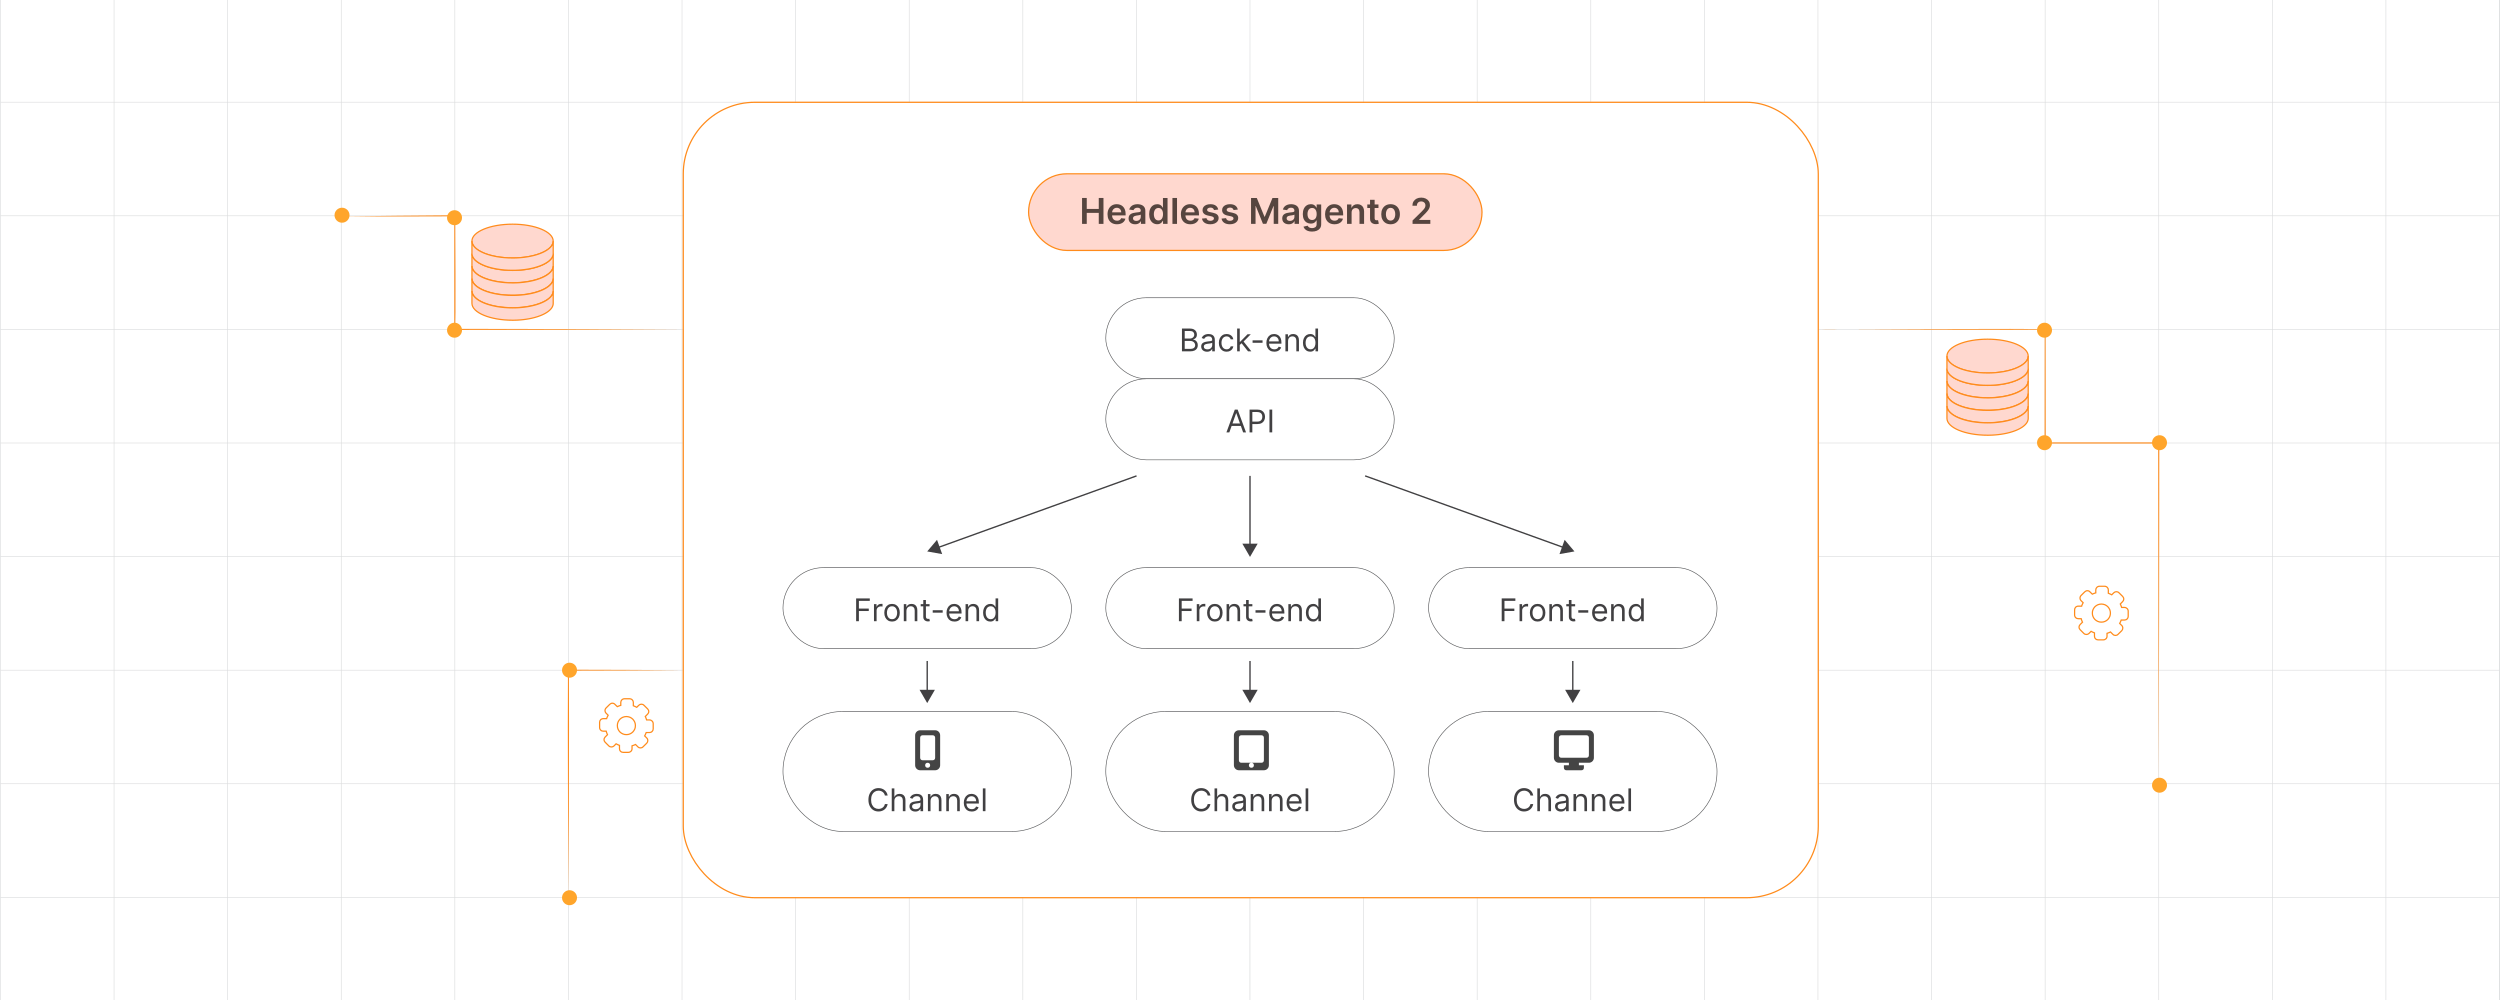<?xml version="1.0" encoding="UTF-8"?><svg id="Layer_1" xmlns="http://www.w3.org/2000/svg" xmlns:xlink="http://www.w3.org/1999/xlink" viewBox="0 0 1000 400"><defs><clipPath id="clippath"><rect y="0" width="1000" height="400" fill="none" stroke-width="0"/></clipPath><filter id="drop-shadow-1" filterUnits="userSpaceOnUse"><feOffset dx="2.119" dy="2.119"/><feGaussianBlur result="blur" stdDeviation="4.238"/><feFlood flood-color="#333" flood-opacity=".1"/><feComposite in2="blur" operator="in"/><feComposite in="SourceGraphic"/></filter></defs><rect width="1000" height="400" fill="#fff" stroke-width="0"/><rect width="1000" height="400" fill="#fff" stroke-width="0"/><g clip-path="url(#clippath)"><rect x=".192" y="-.084" width="1000" height="400" fill="#fff" stroke-width="0"/><rect x=".192" y="-95.427" width="999.617" height="590.689" fill="none" stroke="#dbdcdd" stroke-miterlimit="10" stroke-width=".25"/><polyline points="999.808 358.942 954.368 358.942 908.945 358.942 863.505 358.942 818.064 358.942 772.624 358.942 727.184 358.942 681.744 358.942 636.321 358.942 590.88 358.942 545.44 358.942 500 358.942 454.56 358.942 409.136 358.942 363.696 358.942 318.256 358.942 272.816 358.942 227.376 358.942 181.935 358.942 136.512 358.942 91.072 358.942 45.632 358.942 .192 358.942" fill="none" stroke="#dbdcdd" stroke-miterlimit="10" stroke-width=".25"/><polyline points="999.808 313.502 954.368 313.502 908.945 313.502 863.505 313.502 818.064 313.502 772.624 313.502 727.184 313.502 681.744 313.502 636.321 313.502 590.88 313.502 545.44 313.502 500 313.502 454.56 313.502 409.136 313.502 363.696 313.502 318.256 313.502 272.816 313.502 227.376 313.502 181.935 313.502 136.512 313.502 91.072 313.502 45.632 313.502 .192 313.502" fill="none" stroke="#dbdcdd" stroke-miterlimit="10" stroke-width=".25"/><polyline points="999.808 268.078 954.368 268.078 908.945 268.078 863.505 268.078 818.064 268.078 772.624 268.078 727.184 268.078 681.744 268.078 636.321 268.078 590.88 268.078 545.44 268.078 500 268.078 454.56 268.078 409.136 268.078 363.696 268.078 318.256 268.078 272.816 268.078 227.376 268.078 181.935 268.078 136.512 268.078 91.072 268.078 45.632 268.078 .192 268.078" fill="none" stroke="#dbdcdd" stroke-miterlimit="10" stroke-width=".25"/><polyline points="999.808 222.638 954.368 222.638 908.945 222.638 863.505 222.638 818.064 222.638 772.624 222.638 727.184 222.638 681.744 222.638 636.321 222.638 590.88 222.638 545.44 222.638 500 222.638 454.56 222.638 409.136 222.638 363.696 222.638 318.256 222.638 272.816 222.638 227.376 222.638 181.935 222.638 136.512 222.638 91.072 222.638 45.632 222.638 .192 222.638" fill="none" stroke="#dbdcdd" stroke-miterlimit="10" stroke-width=".25"/><polyline points="999.808 177.198 954.368 177.198 908.945 177.198 863.505 177.198 818.064 177.198 772.624 177.198 727.184 177.198 681.744 177.198 636.321 177.198 590.88 177.198 545.44 177.198 500 177.198 454.56 177.198 409.136 177.198 363.696 177.198 318.256 177.198 272.816 177.198 227.376 177.198 181.935 177.198 136.512 177.198 91.072 177.198 45.632 177.198 .192 177.198" fill="none" stroke="#dbdcdd" stroke-miterlimit="10" stroke-width=".25"/><polyline points="999.808 131.758 954.368 131.758 908.945 131.758 863.505 131.758 818.064 131.758 772.624 131.758 727.184 131.758 681.744 131.758 636.321 131.758 590.88 131.758 545.44 131.758 500 131.758 454.56 131.758 409.136 131.758 363.696 131.758 318.256 131.758 272.816 131.758 227.376 131.758 181.935 131.758 136.512 131.758 91.072 131.758 45.632 131.758 .192 131.758" fill="none" stroke="#dbdcdd" stroke-miterlimit="10" stroke-width=".25"/><polyline points="999.808 86.317 954.368 86.317 908.945 86.317 863.505 86.317 818.064 86.317 772.624 86.317 727.184 86.317 681.744 86.317 636.321 86.317 590.88 86.317 545.44 86.317 500 86.317 454.56 86.317 409.136 86.317 363.696 86.317 318.256 86.317 272.816 86.317 227.376 86.317 181.935 86.317 136.512 86.317 91.072 86.317 45.632 86.317 .192 86.317" fill="none" stroke="#dbdcdd" stroke-miterlimit="10" stroke-width=".25"/><polyline points="999.808 40.877 954.368 40.877 908.945 40.877 863.505 40.877 818.064 40.877 772.624 40.877 727.184 40.877 681.744 40.877 636.321 40.877 590.88 40.877 545.44 40.877 500 40.877 454.56 40.877 409.136 40.877 363.696 40.877 318.256 40.877 272.816 40.877 227.376 40.877 181.935 40.877 136.512 40.877 91.072 40.877 45.632 40.877 .192 40.877" fill="none" stroke="#dbdcdd" stroke-miterlimit="10" stroke-width=".25"/><polyline points="999.808 495.262 999.808 449.822 999.808 404.382 999.808 358.942 999.808 313.518 999.808 313.502 999.808 268.078 999.808 222.638 999.808 177.198 999.808 131.758 999.808 86.317 999.808 40.894 999.808 40.877 999.808 -4.546 999.808 -49.986 999.808 -95.427" fill="none" stroke="#dbdcdd" stroke-miterlimit="10" stroke-width=".25"/><polyline points="954.362 -95.43 954.362 -49.989 954.362 -4.549 954.362 40.891 954.362 86.314 954.362 131.755 954.362 177.195 954.362 222.635 954.362 268.075 954.362 313.515 954.362 358.939 954.362 404.379 954.362 449.819 954.362 495.259" fill="none" stroke="#dbdcdd" stroke-miterlimit="10" stroke-width=".25"/><polyline points="908.938 -95.43 908.938 -49.989 908.938 -4.549 908.938 40.891 908.938 86.314 908.938 131.755 908.938 177.195 908.938 222.635 908.938 268.075 908.938 313.515 908.938 358.939 908.938 404.379 908.938 449.819 908.938 495.259" fill="none" stroke="#dbdcdd" stroke-miterlimit="10" stroke-width=".25"/><polyline points="863.498 -95.43 863.498 -49.989 863.498 -4.549 863.498 40.891 863.498 86.314 863.498 131.755 863.498 177.195 863.498 222.635 863.498 268.075 863.498 313.515 863.498 358.939 863.498 404.379 863.498 449.819 863.498 495.259" fill="none" stroke="#dbdcdd" stroke-miterlimit="10" stroke-width=".25"/><polyline points="818.058 -95.43 818.058 -49.989 818.058 -4.549 818.058 40.891 818.058 86.314 818.058 131.755 818.058 177.195 818.058 222.635 818.058 268.075 818.058 313.515 818.058 358.939 818.058 404.379 818.058 449.819 818.058 495.259" fill="none" stroke="#dbdcdd" stroke-miterlimit="10" stroke-width=".25"/><polyline points="772.618 -95.43 772.618 -49.989 772.618 -4.549 772.618 40.891 772.618 86.314 772.618 131.755 772.618 177.195 772.618 222.635 772.618 268.075 772.618 313.515 772.618 358.939 772.618 404.379 772.618 449.819 772.618 495.259" fill="none" stroke="#dbdcdd" stroke-miterlimit="10" stroke-width=".25"/><polyline points="727.178 -95.43 727.178 -49.989 727.178 -4.549 727.178 40.891 727.178 86.314 727.178 131.755 727.178 177.195 727.178 222.635 727.178 268.075 727.178 313.515 727.178 358.939 727.178 404.379 727.178 449.819 727.178 495.259" fill="none" stroke="#dbdcdd" stroke-miterlimit="10" stroke-width=".25"/><polyline points="681.737 -95.43 681.737 -49.989 681.737 -4.549 681.737 40.891 681.737 86.314 681.737 131.755 681.737 177.195 681.737 222.635 681.737 268.075 681.737 313.515 681.737 358.939 681.737 404.379 681.737 449.819 681.737 495.259" fill="none" stroke="#dbdcdd" stroke-miterlimit="10" stroke-width=".25"/><polyline points="636.314 -95.43 636.314 -49.989 636.314 -4.549 636.314 40.891 636.314 86.314 636.314 131.755 636.314 177.195 636.314 222.635 636.314 268.075 636.314 313.515 636.314 358.939 636.314 404.379 636.314 449.819 636.314 495.259" fill="none" stroke="#dbdcdd" stroke-miterlimit="10" stroke-width=".25"/><polyline points="590.874 -95.43 590.874 -49.989 590.874 -4.549 590.874 40.891 590.874 86.314 590.874 131.755 590.874 177.195 590.874 222.635 590.874 268.075 590.874 313.515 590.874 358.939 590.874 404.379 590.874 449.819 590.874 495.259" fill="none" stroke="#dbdcdd" stroke-miterlimit="10" stroke-width=".25"/><polyline points="545.434 -95.43 545.434 -49.989 545.434 -4.549 545.434 40.891 545.434 86.314 545.434 131.755 545.434 177.195 545.434 222.635 545.434 268.075 545.434 313.515 545.434 358.939 545.434 404.379 545.434 449.819 545.434 495.259" fill="none" stroke="#dbdcdd" stroke-miterlimit="10" stroke-width=".25"/><polyline points="499.857 137.925 499.993 495.259 499.993 449.819 499.993 404.379 499.993 358.939 499.993 313.515 499.993 268.075 499.993 222.635 499.993 177.195 499.993 131.755 499.993 86.314 499.993 40.891 499.993 -4.549 499.993 -49.989 499.993 -95.43" fill="none" stroke="#dbdcdd" stroke-miterlimit="10" stroke-width=".25"/><polyline points="454.553 -95.43 454.553 -49.989 454.553 -4.549 454.553 40.891 454.553 86.314 454.553 131.755 454.553 177.195 454.553 222.635 454.553 268.075 454.553 313.515 454.553 358.939 454.553 404.379 454.553 449.819 454.553 495.259" fill="none" stroke="#dbdcdd" stroke-miterlimit="10" stroke-width=".25"/><polyline points="409.13 -95.43 409.13 -49.989 409.13 -4.549 409.13 40.891 409.13 86.314 409.13 131.755 409.13 177.195 409.13 222.635 409.13 268.075 409.13 313.515 409.13 358.939 409.13 404.379 409.13 449.819 409.13 495.259" fill="none" stroke="#dbdcdd" stroke-miterlimit="10" stroke-width=".25"/><polyline points="363.69 -95.43 363.69 -49.989 363.69 -4.549 363.69 40.891 363.69 86.314 363.69 131.755 363.69 177.195 363.69 222.635 363.69 268.075 363.69 313.515 363.69 358.939 363.69 404.379 363.69 449.819 363.69 495.259" fill="none" stroke="#dbdcdd" stroke-miterlimit="10" stroke-width=".25"/><polyline points="318.249 -95.43 318.249 -49.989 318.249 -4.549 318.249 40.891 318.249 86.314 318.249 131.755 318.249 177.195 318.249 222.635 318.249 268.075 318.249 313.515 318.249 358.939 318.249 404.379 318.249 449.819 318.249 495.259" fill="none" stroke="#dbdcdd" stroke-miterlimit="10" stroke-width=".25"/><polyline points="272.809 -95.43 272.809 -49.989 272.809 -4.549 272.809 40.891 272.809 86.314 272.809 131.755 272.809 177.195 272.809 222.635 272.809 268.075 272.809 313.515 272.809 358.939 272.809 404.379 272.809 449.819 272.809 495.259" fill="none" stroke="#dbdcdd" stroke-miterlimit="10" stroke-width=".25"/><polyline points="227.369 -95.43 227.369 -49.989 227.369 -4.549 227.369 40.891 227.369 86.314 227.369 131.755 227.369 177.195 227.369 222.635 227.369 268.075 227.369 313.515 227.369 358.939 227.369 404.379 227.369 449.819 227.369 495.259" fill="none" stroke="#dbdcdd" stroke-miterlimit="10" stroke-width=".25"/><polyline points="181.929 -95.43 181.929 -49.989 181.929 -4.549 181.929 40.891 181.929 86.314 181.929 131.755 181.929 177.195 181.929 222.635 181.929 268.075 181.929 313.515 181.929 358.939 181.929 404.379 181.929 449.819 181.929 495.259" fill="none" stroke="#dbdcdd" stroke-miterlimit="10" stroke-width=".25"/><polyline points="136.505 -95.43 136.505 -49.989 136.505 -4.549 136.505 40.891 136.505 86.314 136.505 131.755 136.505 177.195 136.505 222.635 136.505 268.075 136.505 313.515 136.505 358.939 136.505 404.379 136.505 449.819 136.505 495.259" fill="none" stroke="#dbdcdd" stroke-miterlimit="10" stroke-width=".25"/><polyline points="91.065 -95.43 91.065 -49.989 91.065 -4.549 91.065 40.891 91.065 86.314 91.065 131.755 91.065 177.195 91.065 222.635 91.065 268.075 91.065 313.515 91.065 358.939 91.065 404.379 91.065 449.819 91.065 495.259" fill="none" stroke="#dbdcdd" stroke-miterlimit="10" stroke-width=".25"/><polyline points="45.625 -95.43 45.625 -49.989 45.625 -4.549 45.625 40.891 45.625 86.314 45.625 131.755 45.625 177.195 45.625 222.635 45.625 268.075 45.625 313.515 45.625 358.939 45.625 404.379 45.625 449.819 45.625 495.259" fill="none" stroke="#dbdcdd" stroke-miterlimit="10" stroke-width=".25"/></g><rect x="273.308" y="40.916" width="454" height="318.167" rx="28.642" ry="28.642" fill="#fff" stroke="#ff8b1b" stroke-miterlimit="10" stroke-width=".5"/><rect x="442.306" y="119.091" width="115.388" height="32.419" rx="16.209" ry="16.209" fill="#fff" stroke="#58595b" stroke-miterlimit="10" stroke-width=".25"/><path d="M472.782,140.532v-9.114h3.187c.635,0,1.159.108,1.571.327.412.218.719.51.921.877.202.366.303.771.303,1.217,0,.392-.069.715-.207.97-.138.256-.319.457-.543.606-.224.148-.466.259-.728.329v.09c.279.018.559.115.841.293.282.179.518.434.708.766s.285.739.285,1.22c0,.457-.103.868-.311,1.232-.207.365-.536.654-.983.868-.448.214-1.031.32-1.749.32h-3.293ZM473.886,135.422h2.047c.333,0,.633-.065.901-.195s.482-.315.641-.552c.159-.237.238-.517.238-.837,0-.4-.14-.741-.418-1.022s-.721-.421-1.326-.421h-2.083v3.026ZM473.886,139.552h2.189c.721,0,1.233-.14,1.538-.42s.456-.621.456-1.022c0-.309-.079-.595-.236-.856-.157-.263-.381-.474-.672-.633-.291-.158-.635-.237-1.033-.237h-2.243v3.168Z" fill="#414042" stroke-width="0"/><path d="M482.805,140.692c-.433,0-.826-.082-1.179-.247-.353-.164-.634-.403-.842-.717-.207-.312-.311-.691-.311-1.137,0-.392.077-.71.231-.954.154-.245.36-.438.619-.577.258-.139.543-.243.856-.314.312-.069.628-.125.945-.167.416-.053.753-.094,1.013-.122s.449-.076.569-.144.181-.188.181-.356v-.035c0-.44-.119-.78-.358-1.023-.238-.244-.6-.365-1.084-.365-.501,0-.894.109-1.179.329-.285.22-.485.454-.601.703l-.997-.355c.178-.416.416-.74.714-.973.299-.233.625-.397.98-.489.354-.094.704-.141,1.048-.141.22,0,.473.026.759.078s.564.158.832.318.492.401.67.725c.178.324.267.757.267,1.3v4.504h-1.05v-.926h-.054c-.071.148-.19.308-.355.477s-.388.312-.663.432c-.276.118-.613.178-1.011.178ZM482.965,139.749c.416,0,.767-.082,1.053-.245s.503-.374.649-.632c.147-.258.221-.529.221-.815v-.961c-.045.054-.142.102-.292.144-.149.043-.321.08-.516.111s-.383.058-.565.08-.33.041-.442.056c-.273.035-.527.093-.764.171-.235.079-.426.196-.569.352-.144.156-.216.367-.216.635,0,.364.136.64.407.825s.616.278,1.034.278Z" fill="#414042" stroke-width="0"/><path d="M490.637,140.674c-.641,0-1.192-.151-1.655-.454s-.819-.72-1.068-1.251c-.249-.53-.374-1.138-.374-1.819,0-.694.129-1.309.385-1.841.257-.532.616-.949,1.077-1.25.462-.302,1.001-.452,1.618-.452.48,0,.914.089,1.3.267.385.179.701.428.947.748s.399.694.459,1.121h-1.051c-.08-.311-.257-.588-.531-.829-.275-.242-.644-.363-1.106-.363-.409,0-.768.106-1.075.318-.307.212-.546.511-.716.894-.171.384-.256.834-.256,1.351,0,.528.084.988.251,1.38.168.392.405.695.712.912.308.217.669.325,1.084.325.273,0,.52-.048.743-.143s.411-.231.565-.409c.154-.179.264-.392.329-.642h1.051c-.06.404-.206.767-.439,1.089-.233.321-.54.577-.922.765-.381.189-.823.283-1.328.283Z" fill="#414042" stroke-width="0"/><path d="M494.855,140.532v-9.114h1.051v9.114h-1.051ZM495.835,138.04l-.018-1.3h.213l2.991-3.044h1.3l-3.187,3.223h-.089l-1.211,1.121ZM499.199,140.532l-2.67-3.382.747-.731,3.258,4.112h-1.335Z" fill="#414042" stroke-width="0"/><path d="M505.021,136.134v.98h-3.988v-.98h3.988Z" fill="#414042" stroke-width="0"/><path d="M509.738,140.674c-.658,0-1.226-.146-1.702-.439s-.843-.702-1.1-1.228c-.256-.526-.385-1.14-.385-1.84s.129-1.318.385-1.853c.257-.536.616-.954,1.077-1.255.462-.302,1.001-.452,1.618-.452.355,0,.707.06,1.055.178.347.119.663.311.948.576.284.266.512.617.681,1.053.169.436.254.974.254,1.611v.445h-5.269v-.908h4.201c0-.386-.076-.73-.23-1.032-.152-.303-.369-.542-.649-.717s-.61-.263-.99-.263c-.419,0-.779.103-1.084.31-.304.206-.538.474-.701.803-.163.33-.244.683-.244,1.06v.606c0,.516.09.953.269,1.31.18.357.43.629.75.815s.693.278,1.117.278c.276,0,.526-.04.75-.118.224-.079.418-.197.581-.356.163-.158.289-.356.378-.594l1.015.285c-.106.344-.286.645-.538.905s-.564.461-.935.606c-.371.144-.788.216-1.251.216Z" fill="#414042" stroke-width="0"/><path d="M515.221,136.419v4.112h-1.051v-6.836h1.015v1.068h.09c.16-.348.403-.627.73-.839s.748-.318,1.264-.318c.463,0,.868.094,1.215.282.348.189.617.474.81.855.192.382.289.863.289,1.444v4.344h-1.051v-4.272c0-.537-.139-.956-.418-1.257-.279-.302-.661-.452-1.148-.452-.335,0-.634.073-.896.218-.263.145-.47.358-.621.637-.151.279-.227.617-.227,1.015Z" fill="#414042" stroke-width="0"/><path d="M524.087,140.674c-.57,0-1.073-.144-1.509-.434-.436-.29-.777-.699-1.024-1.228-.246-.53-.369-1.156-.369-1.881,0-.718.123-1.341.369-1.869.247-.527.59-.935,1.028-1.224.44-.288.946-.432,1.522-.432.444,0,.797.073,1.057.221.26.146.458.312.597.498.138.185.245.338.322.456h.089v-3.364h1.051v9.114h-1.015v-1.051h-.125c-.077.125-.186.281-.329.47s-.346.356-.609.503c-.265.147-.616.221-1.055.221ZM524.228,139.731c.422,0,.777-.11,1.068-.332.291-.221.512-.528.663-.921.151-.394.228-.848.228-1.364,0-.51-.074-.957-.223-1.342-.148-.384-.368-.684-.659-.898-.291-.216-.649-.323-1.077-.323-.444,0-.815.113-1.11.341-.295.227-.516.534-.663.921-.146.388-.22.821-.22,1.302,0,.486.074.928.225,1.324.149.396.372.71.667.943.296.233.663.35,1.102.35Z" fill="#414042" stroke-width="0"/><rect x="442.306" y="151.509" width="115.388" height="32.419" rx="16.209" ry="16.209" fill="#fff" stroke="#58595b" stroke-miterlimit="10" stroke-width=".25"/><path d="M491.729,172.95h-1.157l3.347-9.114h1.14l3.347,9.114h-1.157l-2.724-7.673h-.071l-2.724,7.673ZM492.156,169.389h4.664v.98h-4.664v-.98Z" fill="#414042" stroke-width="0"/><path d="M499.829,172.95v-9.114h3.08c.715,0,1.3.128,1.756.385.455.257.792.604,1.012,1.039.22.436.33.923.33,1.46s-.109,1.025-.327,1.464c-.219.44-.555.789-1.009,1.048-.453.26-1.035.39-1.744.39h-2.207v-.979h2.172c.489,0,.882-.085,1.179-.254s.513-.398.647-.688.203-.616.203-.981-.068-.691-.203-.98c-.135-.287-.352-.514-.651-.679-.3-.164-.697-.247-1.193-.247h-1.94v8.136h-1.103Z" fill="#414042" stroke-width="0"/><path d="M508.89,163.835v9.114h-1.103v-9.114h1.103Z" fill="#414042" stroke-width="0"/><line x1="500" y1="190.353" x2="500" y2="218.353" fill="none" stroke="#414042" stroke-miterlimit="10" stroke-width=".55"/><polygon points="496.93 217.455 500 222.771 503.07 217.455 496.93 217.455" fill="#414042" stroke-width="0"/><rect x="313.192" y="284.588" width="115.388" height="48.014" rx="24.007" ry="24.007" fill="#fff" stroke="#58595b" stroke-miterlimit="10" stroke-width=".25"/><path d="M355.059,318.204h-1.103c-.065-.317-.179-.596-.341-.836s-.357-.443-.587-.607c-.23-.165-.484-.289-.763-.372s-.57-.124-.872-.124c-.552,0-1.051.139-1.498.418-.447.278-.801.69-1.064,1.232-.262.543-.394,1.209-.394,1.998,0,.79.131,1.456.394,1.999.263.543.617.953,1.064,1.232.446.279.945.418,1.498.418.302,0,.593-.041.872-.124s.533-.207.763-.372c.23-.164.426-.367.587-.609s.275-.52.341-.835h1.103c-.083.466-.234.883-.454,1.251-.219.368-.492.681-.819.936-.326.257-.692.452-1.097.586-.405.133-.838.2-1.297.2-.777,0-1.469-.19-2.074-.57-.605-.38-1.081-.919-1.428-1.62-.347-.7-.521-1.53-.521-2.492,0-.961.174-1.792.521-2.492s.823-1.24,1.428-1.619c.606-.38,1.297-.57,2.074-.57.46,0,.892.067,1.297.2.405.134.77.329,1.097.586.327.256.6.567.819.935.22.366.371.783.454,1.252Z" fill="#414042" stroke-width="0"/><path d="M357.747,320.358v4.112h-1.05v-9.114h1.05v3.347h.089c.16-.353.401-.635.723-.844s.751-.314,1.289-.314c.466,0,.874.093,1.224.278s.623.469.817.85c.194.382.291.866.291,1.453v4.344h-1.05v-4.272c0-.543-.14-.964-.421-1.262-.28-.298-.668-.447-1.164-.447-.344,0-.652.073-.923.218-.272.145-.485.358-.641.637-.156.279-.233.617-.233,1.015Z" fill="#414042" stroke-width="0"/><path d="M366.113,324.63c-.433,0-.826-.082-1.179-.247-.353-.164-.633-.403-.841-.717-.207-.312-.311-.691-.311-1.137,0-.392.077-.71.231-.954.154-.245.361-.438.619-.577.258-.139.544-.243.857-.314.313-.069.628-.125.946-.167.415-.053.752-.094,1.012-.122s.45-.076.57-.144.18-.188.18-.356v-.035c0-.44-.12-.78-.358-1.023-.239-.244-.6-.365-1.083-.365-.501,0-.894.109-1.179.329-.285.22-.485.454-.601.703l-.997-.355c.178-.416.416-.74.714-.973.298-.233.625-.397.98-.489.354-.094.704-.141,1.048-.141.22,0,.473.026.759.078s.564.158.832.318.492.401.67.725c.178.324.267.757.267,1.3v4.504h-1.05v-.926h-.053c-.071.148-.19.308-.356.477-.166.169-.387.312-.663.432-.276.118-.612.178-1.01.178ZM366.274,323.687c.415,0,.766-.082,1.052-.245s.503-.374.65-.632.22-.529.22-.815v-.961c-.044.054-.142.102-.291.144s-.322.08-.516.111-.383.058-.565.08-.33.041-.443.056c-.273.035-.527.093-.763.171-.236.079-.426.196-.569.352-.144.156-.216.367-.216.635,0,.364.136.64.407.825s.617.278,1.035.278Z" fill="#414042" stroke-width="0"/><path d="M372.22,320.358v4.112h-1.05v-6.836h1.015v1.068h.089c.16-.348.403-.627.73-.839.326-.212.748-.318,1.264-.318.463,0,.868.094,1.215.282s.617.474.81.855c.193.382.29.863.29,1.444v4.344h-1.05v-4.272c0-.537-.14-.956-.418-1.257-.279-.302-.662-.452-1.148-.452-.335,0-.634.073-.897.218-.263.145-.47.358-.621.637-.151.279-.227.617-.227,1.015Z" fill="#414042" stroke-width="0"/><path d="M379.554,320.358v4.112h-1.05v-6.836h1.015v1.068h.089c.16-.348.403-.627.73-.839.326-.212.748-.318,1.264-.318.463,0,.868.094,1.215.282s.617.474.81.855c.193.382.29.863.29,1.444v4.344h-1.05v-4.272c0-.537-.14-.956-.418-1.257-.279-.302-.662-.452-1.148-.452-.335,0-.634.073-.897.218-.263.145-.47.358-.621.637-.151.279-.227.617-.227,1.015Z" fill="#414042" stroke-width="0"/><path d="M388.704,324.613c-.659,0-1.226-.146-1.702-.439s-.843-.702-1.099-1.228c-.257-.526-.385-1.14-.385-1.84s.128-1.318.385-1.853c.256-.536.616-.954,1.077-1.255.461-.302,1-.452,1.618-.452.356,0,.708.06,1.055.178.347.119.663.311.948.576.285.266.512.617.681,1.053.169.436.253.974.253,1.611v.445h-5.269v-.908h4.201c0-.386-.077-.73-.23-1.032s-.369-.542-.649-.717c-.281-.175-.611-.263-.99-.263-.418,0-.78.103-1.084.31s-.538.474-.701.803c-.163.33-.245.683-.245,1.06v.606c0,.516.09.953.27,1.31.179.357.429.629.75.815.32.185.692.278,1.117.278.276,0,.526-.04.75-.118.224-.079.417-.197.581-.356.163-.158.289-.356.378-.594l1.015.285c-.106.344-.286.645-.538.905-.252.26-.564.461-.935.606-.371.144-.788.216-1.251.216Z" fill="#414042" stroke-width="0"/><path d="M394.186,315.356v9.114h-1.05v-9.114h1.05Z" fill="#414042" stroke-width="0"/><line x1="370.885" y1="264.392" x2="370.885" y2="276.82" fill="none" stroke="#414042" stroke-miterlimit="10" stroke-width=".55"/><polygon points="367.816 275.922 370.885 281.238 373.955 275.922 367.816 275.922" fill="#414042" stroke-width="0"/><rect x="313.192" y="227.044" width="115.388" height="32.419" rx="16.209" ry="16.209" fill="#fff" stroke="#58595b" stroke-miterlimit="10" stroke-width=".25"/><path d="M342.451,248.484v-9.114h5.465v.979h-4.361v3.08h3.952v.98h-3.952v4.076h-1.104Z" fill="#414042" stroke-width="0"/><path d="M349.59,248.484v-6.836h1.015v1.032h.071c.124-.338.35-.612.676-.823.326-.21.694-.315,1.103-.315.077,0,.174.001.29.004s.203.008.263.014v1.068c-.036-.009-.117-.023-.243-.043-.126-.019-.259-.028-.398-.028-.332,0-.628.068-.888.207-.26.138-.464.327-.614.569s-.225.517-.225.825v4.326h-1.05Z" fill="#414042" stroke-width="0"/><path d="M356.817,248.626c-.617,0-1.158-.147-1.622-.44-.464-.294-.826-.705-1.086-1.233-.26-.527-.39-1.145-.39-1.851,0-.713.13-1.334.39-1.865s.622-.943,1.086-1.237,1.005-.44,1.622-.44,1.158.146,1.622.44.826.706,1.086,1.237.39,1.152.39,1.865c0,.706-.13,1.323-.39,1.851-.26.528-.622.94-1.086,1.233-.464.293-1.005.44-1.622.44ZM356.817,247.683c.469,0,.855-.12,1.157-.36.303-.241.526-.557.672-.948s.218-.816.218-1.272c0-.457-.073-.883-.218-1.277s-.369-.714-.672-.957-.689-.365-1.157-.365-.855.122-1.157.365c-.302.243-.526.562-.672.957s-.218.82-.218,1.277c0,.456.073.881.218,1.272s.37.707.672.948c.303.24.689.36,1.157.36Z" fill="#414042" stroke-width="0"/><path d="M362.567,244.372v4.112h-1.05v-6.836h1.015v1.068h.089c.16-.348.403-.627.73-.839.326-.212.748-.318,1.264-.318.463,0,.868.094,1.215.282s.617.474.81.855c.193.382.29.863.29,1.444v4.344h-1.05v-4.272c0-.537-.14-.956-.418-1.257-.279-.302-.662-.452-1.148-.452-.335,0-.634.073-.897.218-.263.145-.47.358-.621.637-.151.279-.227.617-.227,1.015Z" fill="#414042" stroke-width="0"/><path d="M371.824,241.648v.891h-3.542v-.891h3.542ZM369.314,240.01h1.05v6.516c0,.297.043.519.131.665.088.147.201.245.338.294.138.049.284.073.439.073.116,0,.21-.007.285-.019.074-.014.134-.024.178-.034l.213.944c-.071.026-.17.054-.298.082-.128.028-.29.042-.485.042-.296,0-.586-.064-.87-.191-.283-.127-.518-.321-.703-.583-.185-.261-.278-.59-.278-.988v-6.8Z" fill="#414042" stroke-width="0"/><path d="M377.075,244.087v.98h-3.987v-.98h3.987Z" fill="#414042" stroke-width="0"/><path d="M381.792,248.626c-.659,0-1.226-.146-1.702-.439s-.843-.702-1.099-1.228c-.257-.526-.385-1.14-.385-1.84s.128-1.318.385-1.853c.256-.536.616-.954,1.077-1.255.461-.302,1-.452,1.618-.452.356,0,.708.06,1.055.178.347.119.663.311.948.576.285.266.512.617.681,1.053.169.436.253.974.253,1.611v.445h-5.269v-.908h4.201c0-.386-.077-.73-.23-1.032s-.369-.542-.649-.717c-.281-.175-.611-.263-.99-.263-.418,0-.78.103-1.084.31s-.538.474-.701.803c-.163.33-.245.683-.245,1.06v.606c0,.516.09.953.27,1.31.179.357.429.629.75.815.32.185.692.278,1.117.278.276,0,.526-.04.75-.118.224-.079.417-.197.581-.356.163-.158.289-.356.378-.594l1.015.285c-.106.344-.286.645-.538.905-.252.26-.564.461-.935.606-.371.144-.788.216-1.251.216Z" fill="#414042" stroke-width="0"/><path d="M387.275,244.372v4.112h-1.05v-6.836h1.015v1.068h.089c.16-.348.403-.627.73-.839.326-.212.748-.318,1.264-.318.463,0,.868.094,1.215.282s.617.474.81.855c.193.382.29.863.29,1.444v4.344h-1.05v-4.272c0-.537-.14-.956-.418-1.257-.279-.302-.662-.452-1.148-.452-.335,0-.634.073-.897.218-.263.145-.47.358-.621.637-.151.279-.227.617-.227,1.015Z" fill="#414042" stroke-width="0"/><path d="M396.14,248.626c-.57,0-1.072-.144-1.509-.434-.436-.29-.777-.699-1.023-1.228-.246-.53-.37-1.156-.37-1.881,0-.718.123-1.341.37-1.869.246-.527.589-.935,1.028-1.224.44-.288.947-.432,1.522-.432.445,0,.797.073,1.057.221.26.146.459.312.597.498.138.185.245.338.322.456h.089v-3.364h1.05v9.114h-1.015v-1.051h-.125c-.077.125-.186.281-.329.47s-.346.356-.61.503c-.264.147-.616.221-1.055.221ZM396.283,247.683c.421,0,.777-.11,1.068-.332.291-.221.512-.528.663-.921.151-.394.227-.848.227-1.364,0-.51-.074-.957-.223-1.342-.148-.384-.368-.684-.659-.898-.29-.216-.649-.323-1.077-.323-.445,0-.815.113-1.11.341-.295.227-.517.534-.663.921-.147.388-.221.821-.221,1.302,0,.486.075.928.225,1.324.15.396.372.71.667.943.295.233.662.35,1.102.35Z" fill="#414042" stroke-width="0"/><rect x="442.306" y="284.588" width="115.388" height="48.014" rx="24.007" ry="24.007" fill="#fff" stroke="#58595b" stroke-miterlimit="10" stroke-width=".25"/><path d="M484.174,318.204h-1.103c-.065-.317-.179-.596-.34-.836-.162-.24-.357-.443-.588-.607-.23-.165-.484-.289-.763-.372-.279-.083-.57-.124-.872-.124-.553,0-1.052.139-1.498.418-.447.278-.801.69-1.064,1.232-.262.543-.394,1.209-.394,1.998,0,.79.131,1.456.394,1.999.263.543.617.953,1.064,1.232.446.279.945.418,1.498.418.302,0,.593-.041.872-.124.278-.083.533-.207.763-.372.231-.164.426-.367.588-.609.161-.242.274-.52.34-.835h1.103c-.083.466-.234.883-.453,1.251-.22.368-.493.681-.819.936-.326.257-.692.452-1.097.586-.405.133-.838.2-1.297.2-.778,0-1.469-.19-2.075-.57-.605-.38-1.081-.919-1.428-1.62-.347-.7-.521-1.53-.521-2.492,0-.961.174-1.792.521-2.492s.823-1.24,1.428-1.619c.606-.38,1.297-.57,2.075-.57.459,0,.892.067,1.297.2.404.134.77.329,1.097.586.326.256.6.567.819.935.219.366.37.783.453,1.252Z" fill="#414042" stroke-width="0"/><path d="M486.862,320.358v4.112h-1.051v-9.114h1.051v3.347h.089c.16-.353.401-.635.724-.844.321-.209.751-.314,1.288-.314.466,0,.874.093,1.224.278.351.185.622.469.816.85.194.382.292.866.292,1.453v4.344h-1.051v-4.272c0-.543-.14-.964-.42-1.262s-.669-.447-1.164-.447c-.345,0-.652.073-.924.218-.272.145-.484.358-.641.637-.155.279-.233.617-.233,1.015Z" fill="#414042" stroke-width="0"/><path d="M495.228,324.63c-.433,0-.826-.082-1.179-.247-.353-.164-.634-.403-.842-.717-.207-.312-.311-.691-.311-1.137,0-.392.077-.71.231-.954.154-.245.36-.438.619-.577.258-.139.543-.243.856-.314.312-.069.628-.125.945-.167.416-.053.753-.094,1.013-.122s.449-.076.569-.144.181-.188.181-.356v-.035c0-.44-.119-.78-.358-1.023-.238-.244-.6-.365-1.084-.365-.501,0-.894.109-1.179.329-.285.22-.485.454-.601.703l-.997-.355c.178-.416.416-.74.714-.973.299-.233.625-.397.98-.489.354-.094.704-.141,1.048-.141.22,0,.473.026.759.078s.564.158.832.318.492.401.67.725c.178.324.267.757.267,1.3v4.504h-1.05v-.926h-.054c-.071.148-.19.308-.355.477s-.388.312-.663.432c-.276.118-.613.178-1.011.178ZM495.389,323.687c.416,0,.767-.082,1.053-.245s.503-.374.649-.632c.147-.258.221-.529.221-.815v-.961c-.045.054-.142.102-.292.144-.149.043-.321.08-.516.111s-.383.058-.565.08-.33.041-.442.056c-.273.035-.527.093-.764.171-.235.079-.426.196-.569.352-.144.156-.216.367-.216.635,0,.364.136.64.407.825s.616.278,1.034.278Z" fill="#414042" stroke-width="0"/><path d="M501.335,320.358v4.112h-1.051v-6.836h1.015v1.068h.09c.16-.348.403-.627.73-.839s.748-.318,1.264-.318c.463,0,.868.094,1.215.282.348.189.617.474.81.855.192.382.289.863.289,1.444v4.344h-1.051v-4.272c0-.537-.139-.956-.418-1.257-.279-.302-.661-.452-1.148-.452-.335,0-.634.073-.896.218-.263.145-.47.358-.621.637-.151.279-.227.617-.227,1.015Z" fill="#414042" stroke-width="0"/><path d="M508.669,320.358v4.112h-1.051v-6.836h1.015v1.068h.09c.16-.348.403-.627.73-.839s.748-.318,1.264-.318c.463,0,.868.094,1.215.282.348.189.617.474.81.855.192.382.289.863.289,1.444v4.344h-1.051v-4.272c0-.537-.139-.956-.418-1.257-.279-.302-.661-.452-1.148-.452-.335,0-.634.073-.896.218-.263.145-.47.358-.621.637-.151.279-.227.617-.227,1.015Z" fill="#414042" stroke-width="0"/><path d="M517.818,324.613c-.658,0-1.226-.146-1.702-.439s-.843-.702-1.1-1.228c-.256-.526-.385-1.14-.385-1.84s.129-1.318.385-1.853c.257-.536.616-.954,1.077-1.255.462-.302,1.001-.452,1.618-.452.355,0,.707.06,1.055.178.347.119.663.311.948.576.284.266.512.617.681,1.053.169.436.254.974.254,1.611v.445h-5.269v-.908h4.201c0-.386-.076-.73-.23-1.032-.152-.303-.369-.542-.649-.717s-.61-.263-.99-.263c-.419,0-.779.103-1.084.31-.304.206-.538.474-.701.803-.163.33-.244.683-.244,1.06v.606c0,.516.09.953.269,1.31.18.357.43.629.75.815s.693.278,1.117.278c.276,0,.526-.04.75-.118.224-.079.418-.197.581-.356.163-.158.289-.356.378-.594l1.015.285c-.106.344-.286.645-.538.905s-.564.461-.935.606c-.371.144-.788.216-1.251.216Z" fill="#414042" stroke-width="0"/><path d="M523.302,315.356v9.114h-1.051v-9.114h1.051Z" fill="#414042" stroke-width="0"/><line x1="500" y1="264.392" x2="500" y2="276.82" fill="none" stroke="#414042" stroke-miterlimit="10" stroke-width=".55"/><polygon points="496.93 275.922 500 281.238 503.07 275.922 496.93 275.922" fill="#414042" stroke-width="0"/><rect x="442.306" y="227.044" width="115.388" height="32.419" rx="16.209" ry="16.209" fill="#fff" stroke="#58595b" stroke-miterlimit="10" stroke-width=".25"/><path d="M471.568,248.484v-9.114h5.465v.979h-4.361v3.08h3.952v.98h-3.952v4.076h-1.104Z" fill="#414042" stroke-width="0"/><path d="M478.707,248.484v-6.836h1.015v1.032h.071c.125-.338.35-.612.676-.823.326-.21.695-.315,1.103-.315.078,0,.174.001.289.004.117.003.203.008.264.014v1.068c-.035-.009-.117-.023-.242-.043-.127-.019-.26-.028-.398-.028-.332,0-.629.068-.889.207-.26.138-.464.327-.613.569-.15.242-.225.517-.225.825v4.326h-1.05Z" fill="#414042" stroke-width="0"/><path d="M485.935,248.626c-.617,0-1.158-.147-1.622-.44-.465-.294-.826-.705-1.086-1.233-.26-.527-.39-1.145-.39-1.851,0-.713.13-1.334.39-1.865s.621-.943,1.086-1.237c.464-.294,1.005-.44,1.622-.44s1.158.146,1.622.44c.465.294.826.706,1.086,1.237s.39,1.152.39,1.865c0,.706-.13,1.323-.39,1.851-.26.528-.621.94-1.086,1.233-.464.293-1.005.44-1.622.44ZM485.935,247.683c.469,0,.855-.12,1.157-.36.303-.241.526-.557.672-.948s.218-.816.218-1.272c0-.457-.072-.883-.218-1.277s-.369-.714-.672-.957-.689-.365-1.157-.365-.855.122-1.157.365-.526.562-.672.957-.218.82-.218,1.277c0,.456.072.881.218,1.272s.369.707.672.948c.303.24.689.36,1.157.36Z" fill="#414042" stroke-width="0"/><path d="M491.685,244.372v4.112h-1.051v-6.836h1.015v1.068h.09c.16-.348.403-.627.73-.839s.748-.318,1.264-.318c.463,0,.868.094,1.215.282.348.189.617.474.81.855.192.382.289.863.289,1.444v4.344h-1.051v-4.272c0-.537-.139-.956-.418-1.257-.279-.302-.661-.452-1.148-.452-.335,0-.634.073-.896.218-.263.145-.47.358-.621.637-.151.279-.227.617-.227,1.015Z" fill="#414042" stroke-width="0"/><path d="M500.941,241.648v.891h-3.543v-.891h3.543ZM498.431,240.01h1.051v6.516c0,.297.044.519.131.665.088.147.2.245.339.294.138.049.283.073.438.073.116,0,.211-.007.285-.019.074-.014.134-.024.178-.034l.214.944c-.071.026-.171.054-.298.082-.128.028-.289.042-.485.042-.297,0-.587-.064-.87-.191-.283-.127-.518-.321-.703-.583-.185-.261-.278-.59-.278-.988v-6.8Z" fill="#414042" stroke-width="0"/><path d="M506.192,244.087v.98h-3.988v-.98h3.988Z" fill="#414042" stroke-width="0"/><path d="M510.909,248.626c-.658,0-1.226-.146-1.702-.439s-.843-.702-1.1-1.228c-.256-.526-.385-1.14-.385-1.84s.129-1.318.385-1.853c.257-.536.616-.954,1.077-1.255.462-.302,1.001-.452,1.618-.452.355,0,.707.06,1.055.178.347.119.663.311.948.576.284.266.512.617.681,1.053.169.436.254.974.254,1.611v.445h-5.269v-.908h4.201c0-.386-.076-.73-.23-1.032-.152-.303-.369-.542-.649-.717s-.61-.263-.99-.263c-.419,0-.779.103-1.084.31-.304.206-.538.474-.701.803-.163.33-.244.683-.244,1.06v.606c0,.516.09.953.269,1.31.18.357.43.629.75.815s.693.278,1.117.278c.276,0,.526-.04.75-.118.224-.079.418-.197.581-.356.163-.158.289-.356.378-.594l1.015.285c-.106.344-.286.645-.538.905s-.564.461-.935.606c-.371.144-.788.216-1.251.216Z" fill="#414042" stroke-width="0"/><path d="M516.393,244.372v4.112h-1.051v-6.836h1.015v1.068h.09c.16-.348.403-.627.73-.839s.748-.318,1.264-.318c.463,0,.868.094,1.215.282.348.189.617.474.81.855.192.382.289.863.289,1.444v4.344h-1.051v-4.272c0-.537-.139-.956-.418-1.257-.279-.302-.661-.452-1.148-.452-.335,0-.634.073-.896.218-.263.145-.47.358-.621.637-.151.279-.227.617-.227,1.015Z" fill="#414042" stroke-width="0"/><path d="M525.258,248.626c-.57,0-1.073-.144-1.509-.434-.436-.29-.777-.699-1.024-1.228-.246-.53-.369-1.156-.369-1.881,0-.718.123-1.341.369-1.869.247-.527.59-.935,1.028-1.224.44-.288.946-.432,1.522-.432.444,0,.797.073,1.057.221.26.146.458.312.597.498.138.185.245.338.322.456h.089v-3.364h1.051v9.114h-1.015v-1.051h-.125c-.077.125-.186.281-.329.47s-.346.356-.609.503c-.265.147-.616.221-1.055.221ZM525.399,247.683c.422,0,.777-.11,1.068-.332.291-.221.512-.528.663-.921.151-.394.228-.848.228-1.364,0-.51-.074-.957-.223-1.342-.148-.384-.368-.684-.659-.898-.291-.216-.649-.323-1.077-.323-.444,0-.815.113-1.11.341-.295.227-.516.534-.663.921-.146.388-.22.821-.22,1.302,0,.486.074.928.225,1.324.149.396.372.71.667.943.296.233.663.35,1.102.35Z" fill="#414042" stroke-width="0"/><rect x="571.42" y="284.588" width="115.388" height="48.014" rx="24.007" ry="24.007" fill="#fff" stroke="#58595b" stroke-miterlimit="10" stroke-width=".25"/><path d="M613.289,318.204h-1.103c-.065-.317-.179-.596-.34-.836-.162-.24-.357-.443-.588-.607-.23-.165-.484-.289-.763-.372-.279-.083-.57-.124-.873-.124-.552,0-1.051.139-1.497.418-.446.278-.801.69-1.063,1.232s-.395,1.209-.395,1.998c0,.79.132,1.456.395,1.999s.617.953,1.063,1.232.945.418,1.497.418c.303,0,.594-.041.873-.124.278-.083.533-.207.763-.372.231-.164.426-.367.588-.609.161-.242.274-.52.34-.835h1.103c-.083.466-.234.883-.453,1.251-.22.368-.493.681-.819.936-.326.257-.692.452-1.097.586-.405.133-.838.2-1.298.2-.777,0-1.469-.19-2.073-.57-.606-.38-1.082-.919-1.429-1.62-.348-.7-.52-1.53-.52-2.492,0-.961.173-1.792.52-2.492.347-.7.823-1.24,1.429-1.619.605-.38,1.296-.57,2.073-.57.46,0,.893.067,1.298.2.404.134.77.329,1.097.586.326.256.6.567.819.935.219.366.37.783.453,1.252Z" fill="#414042" stroke-width="0"/><path d="M615.977,320.358v4.112h-1.051v-9.114h1.051v3.347h.089c.16-.353.401-.635.724-.844.321-.209.751-.314,1.288-.314.466,0,.874.093,1.224.278.351.185.622.469.816.85.194.382.292.866.292,1.453v4.344h-1.051v-4.272c0-.543-.14-.964-.42-1.262s-.669-.447-1.164-.447c-.345,0-.652.073-.924.218-.272.145-.484.358-.641.637-.155.279-.233.617-.233,1.015Z" fill="#414042" stroke-width="0"/><path d="M624.344,324.63c-.433,0-.826-.082-1.179-.247-.353-.164-.634-.403-.842-.717-.207-.312-.311-.691-.311-1.137,0-.392.077-.71.231-.954.154-.245.36-.438.619-.577.258-.139.543-.243.856-.314.312-.069.628-.125.945-.167.416-.053.753-.094,1.013-.122s.449-.076.569-.144.181-.188.181-.356v-.035c0-.44-.119-.78-.358-1.023-.238-.244-.6-.365-1.084-.365-.501,0-.894.109-1.179.329-.285.22-.485.454-.601.703l-.997-.355c.178-.416.416-.74.714-.973.299-.233.625-.397.98-.489.354-.094.704-.141,1.048-.141.22,0,.473.026.759.078s.564.158.832.318.492.401.67.725c.178.324.267.757.267,1.3v4.504h-1.05v-.926h-.054c-.071.148-.19.308-.355.477s-.388.312-.663.432c-.276.118-.613.178-1.011.178ZM624.504,323.687c.416,0,.767-.082,1.053-.245s.503-.374.649-.632c.147-.258.221-.529.221-.815v-.961c-.045.054-.142.102-.292.144-.149.043-.321.08-.516.111s-.383.058-.565.08-.33.041-.442.056c-.273.035-.527.093-.764.171-.235.079-.426.196-.569.352-.144.156-.216.367-.216.635,0,.364.136.64.407.825s.616.278,1.034.278Z" fill="#414042" stroke-width="0"/><path d="M630.45,320.358v4.112h-1.051v-6.836h1.015v1.068h.09c.16-.348.403-.627.73-.839s.748-.318,1.264-.318c.463,0,.868.094,1.215.282.348.189.617.474.81.855.192.382.289.863.289,1.444v4.344h-1.051v-4.272c0-.537-.139-.956-.418-1.257-.279-.302-.661-.452-1.148-.452-.335,0-.634.073-.896.218-.263.145-.47.358-.621.637-.151.279-.227.617-.227,1.015Z" fill="#414042" stroke-width="0"/><path d="M637.784,320.358v4.112h-1.051v-6.836h1.015v1.068h.09c.16-.348.403-.627.73-.839s.748-.318,1.264-.318c.463,0,.868.094,1.215.282.348.189.617.474.81.855.192.382.289.863.289,1.444v4.344h-1.051v-4.272c0-.537-.139-.956-.418-1.257-.279-.302-.661-.452-1.148-.452-.335,0-.634.073-.896.218-.263.145-.47.358-.621.637-.151.279-.227.617-.227,1.015Z" fill="#414042" stroke-width="0"/><path d="M646.933,324.613c-.658,0-1.226-.146-1.702-.439s-.843-.702-1.1-1.228c-.256-.526-.385-1.14-.385-1.84s.129-1.318.385-1.853c.257-.536.616-.954,1.077-1.255.462-.302,1.001-.452,1.618-.452.355,0,.707.06,1.055.178.347.119.663.311.948.576.284.266.512.617.681,1.053.169.436.254.974.254,1.611v.445h-5.269v-.908h4.201c0-.386-.076-.73-.23-1.032-.152-.303-.369-.542-.649-.717s-.61-.263-.99-.263c-.419,0-.779.103-1.084.31-.304.206-.538.474-.701.803-.163.33-.244.683-.244,1.06v.606c0,.516.09.953.269,1.31.18.357.43.629.75.815s.693.278,1.117.278c.276,0,.526-.04.75-.118.224-.079.418-.197.581-.356.163-.158.289-.356.378-.594l1.015.285c-.106.344-.286.645-.538.905s-.564.461-.935.606c-.371.144-.788.216-1.251.216Z" fill="#414042" stroke-width="0"/><path d="M652.417,315.356v9.114h-1.051v-9.114h1.051Z" fill="#414042" stroke-width="0"/><line x1="629.115" y1="264.392" x2="629.115" y2="276.82" fill="none" stroke="#414042" stroke-miterlimit="10" stroke-width=".55"/><polygon points="626.045 275.922 629.115 281.238 632.184 275.922 626.045 275.922" fill="#414042" stroke-width="0"/><rect x="571.42" y="227.044" width="115.388" height="32.419" rx="16.209" ry="16.209" fill="#fff" stroke="#58595b" stroke-miterlimit="10" stroke-width=".25"/><path d="M600.681,248.484v-9.114h5.465v.979h-4.361v3.08h3.952v.98h-3.952v4.076h-1.103Z" fill="#414042" stroke-width="0"/><path d="M607.819,248.484v-6.836h1.015v1.032h.071c.125-.338.351-.612.677-.823.326-.21.694-.315,1.103-.315.077,0,.174.001.289.004.116.003.203.008.263.014v1.068c-.035-.009-.116-.023-.242-.043-.126-.019-.259-.028-.398-.028-.332,0-.628.068-.888.207-.26.138-.465.327-.614.569s-.225.517-.225.825v4.326h-1.051Z" fill="#414042" stroke-width="0"/><path d="M615.047,248.626c-.617,0-1.158-.147-1.622-.44-.465-.294-.826-.705-1.086-1.233-.26-.527-.39-1.145-.39-1.851,0-.713.13-1.334.39-1.865s.621-.943,1.086-1.237c.464-.294,1.005-.44,1.622-.44s1.158.146,1.622.44c.465.294.826.706,1.086,1.237s.39,1.152.39,1.865c0,.706-.13,1.323-.39,1.851-.26.528-.621.94-1.086,1.233-.464.293-1.005.44-1.622.44ZM615.047,247.683c.469,0,.855-.12,1.157-.36.303-.241.526-.557.672-.948s.218-.816.218-1.272c0-.457-.072-.883-.218-1.277s-.369-.714-.672-.957-.689-.365-1.157-.365-.855.122-1.157.365-.526.562-.672.957-.218.82-.218,1.277c0,.456.072.881.218,1.272s.369.707.672.948c.303.24.689.36,1.157.36Z" fill="#414042" stroke-width="0"/><path d="M620.797,244.372v4.112h-1.051v-6.836h1.015v1.068h.09c.16-.348.403-.627.73-.839s.748-.318,1.264-.318c.463,0,.868.094,1.215.282.348.189.617.474.81.855.192.382.289.863.289,1.444v4.344h-1.051v-4.272c0-.537-.139-.956-.418-1.257-.279-.302-.661-.452-1.148-.452-.335,0-.634.073-.896.218-.263.145-.47.358-.621.637-.151.279-.227.617-.227,1.015Z" fill="#414042" stroke-width="0"/><path d="M630.054,241.648v.891h-3.543v-.891h3.543ZM627.543,240.01h1.051v6.516c0,.297.044.519.131.665.088.147.2.245.339.294.138.049.283.073.438.073.116,0,.211-.007.285-.019.074-.014.134-.024.178-.034l.214.944c-.071.026-.171.054-.298.082-.128.028-.289.042-.485.042-.297,0-.587-.064-.87-.191-.283-.127-.518-.321-.703-.583-.185-.261-.278-.59-.278-.988v-6.8Z" fill="#414042" stroke-width="0"/><path d="M635.305,244.087v.98h-3.988v-.98h3.988Z" fill="#414042" stroke-width="0"/><path d="M640.021,248.626c-.658,0-1.226-.146-1.702-.439s-.843-.702-1.1-1.228c-.256-.526-.385-1.14-.385-1.84s.129-1.318.385-1.853c.257-.536.616-.954,1.077-1.255.462-.302,1.001-.452,1.618-.452.355,0,.707.06,1.055.178.347.119.663.311.948.576.284.266.512.617.681,1.053.169.436.254.974.254,1.611v.445h-5.269v-.908h4.201c0-.386-.076-.73-.23-1.032-.152-.303-.369-.542-.649-.717s-.61-.263-.99-.263c-.419,0-.779.103-1.084.31-.304.206-.538.474-.701.803-.163.33-.244.683-.244,1.06v.606c0,.516.09.953.269,1.31.18.357.43.629.75.815s.693.278,1.117.278c.276,0,.526-.04.75-.118.224-.079.418-.197.581-.356.163-.158.289-.356.378-.594l1.015.285c-.106.344-.286.645-.538.905s-.564.461-.935.606c-.371.144-.788.216-1.251.216Z" fill="#414042" stroke-width="0"/><path d="M645.505,244.372v4.112h-1.051v-6.836h1.015v1.068h.09c.16-.348.403-.627.73-.839s.748-.318,1.264-.318c.463,0,.868.094,1.215.282.348.189.617.474.81.855.192.382.289.863.289,1.444v4.344h-1.051v-4.272c0-.537-.139-.956-.418-1.257-.279-.302-.661-.452-1.148-.452-.335,0-.634.073-.896.218-.263.145-.47.358-.621.637-.151.279-.227.617-.227,1.015Z" fill="#414042" stroke-width="0"/><path d="M654.37,248.626c-.57,0-1.073-.144-1.509-.434-.436-.29-.777-.699-1.024-1.228-.246-.53-.369-1.156-.369-1.881,0-.718.123-1.341.369-1.869.247-.527.59-.935,1.028-1.224.44-.288.946-.432,1.522-.432.444,0,.797.073,1.057.221.26.146.458.312.597.498.138.185.245.338.322.456h.089v-3.364h1.051v9.114h-1.015v-1.051h-.125c-.077.125-.186.281-.329.47s-.346.356-.609.503c-.265.147-.616.221-1.055.221ZM654.512,247.683c.422,0,.777-.11,1.068-.332.291-.221.512-.528.663-.921.151-.394.228-.848.228-1.364,0-.51-.074-.957-.223-1.342-.148-.384-.368-.684-.659-.898-.291-.216-.649-.323-1.077-.323-.444,0-.815.113-1.11.341-.295.227-.516.534-.663.921-.146.388-.22.821-.22,1.302,0,.486.074.928.225,1.324.149.396.372.71.667.943.296.233.663.35,1.102.35Z" fill="#414042" stroke-width="0"/><line x1="454.618" y1="190.353" x2="375.004" y2="219.086" fill="none" stroke="#414042" stroke-miterlimit="10" stroke-width=".55"/><polygon points="374.808 215.923 370.885 220.573 376.874 221.646 374.808 215.923" fill="#414042" stroke-width="0"/><line x1="546.048" y1="190.353" x2="625.662" y2="219.086" fill="none" stroke="#414042" stroke-miterlimit="10" stroke-width=".55"/><polygon points="623.792 221.646 629.78 220.573 625.857 215.923 623.792 221.646" fill="#414042" stroke-width="0"/><g filter="url(#drop-shadow-1)"><rect x="409.318" y="67.398" width="181.363" height="30.653" rx="15.326" ry="15.326" fill="#ffd8cf" stroke="#ff8b1b" stroke-miterlimit="10" stroke-width=".5"/><path d="M430.704,87.436v-10.368h1.878v4.389h4.805v-4.389h1.883v10.368h-1.883v-4.404h-4.805v4.404h-1.878Z" fill="#56453f" stroke-width="0"/><path d="M444.672,87.588c-.78,0-1.452-.163-2.018-.489-.565-.325-1-.788-1.304-1.387-.304-.6-.456-1.306-.456-2.119,0-.8.153-1.503.459-2.108.305-.606.733-1.078,1.283-1.418.55-.339,1.196-.509,1.939-.509.479,0,.932.077,1.359.231.427.154.805.391,1.134.712.329.32.588.728.777,1.223.189.494.284,1.082.284,1.764v.562h-6.374v-1.235h4.617c-.003-.352-.08-.664-.228-.94-.148-.274-.355-.492-.62-.65s-.573-.238-.924-.238c-.374,0-.704.091-.987.272s-.504.417-.661.708c-.157.292-.237.612-.241.96v1.078c0,.452.083.84.248,1.162.165.322.397.568.693.739.297.17.644.256,1.043.256.267,0,.508-.038.724-.114.216-.076.403-.189.561-.337s.279-.332.36-.552l1.711.192c-.108.452-.313.847-.615,1.183-.302.336-.688.596-1.157.779s-1.006.276-1.61.276Z" fill="#56453f" stroke-width="0"/><path d="M451.916,87.593c-.493,0-.935-.089-1.329-.266-.394-.178-.704-.44-.932-.788-.228-.348-.342-.775-.342-1.285,0-.44.081-.802.243-1.089.162-.287.383-.517.663-.689s.597-.303.949-.393c.352-.089.718-.154,1.096-.194.456-.048.825-.091,1.108-.13.284-.038.49-.1.621-.182.13-.083.195-.212.195-.388v-.03c0-.381-.113-.677-.339-.886s-.552-.315-.977-.315c-.449,0-.804.099-1.066.294-.261.196-.438.427-.529.693l-1.711-.243c.135-.472.358-.868.668-1.187.31-.319.69-.559,1.139-.719s.945-.241,1.488-.241c.375,0,.748.044,1.119.132.371.088.71.232,1.018.433.307.201.554.474.742.818.187.344.281.774.281,1.291v5.204h-1.762v-1.068h-.06c-.112.216-.268.418-.469.606-.201.186-.452.337-.754.45-.302.113-.656.17-1.061.17ZM452.392,86.247c.368,0,.687-.073.957-.221.27-.146.478-.342.625-.585.147-.242.22-.508.22-.794v-.917c-.057.048-.154.091-.291.132-.137.04-.29.076-.458.106-.169.03-.336.058-.501.081s-.309.044-.43.06c-.273.037-.518.098-.734.183-.216.084-.386.201-.511.352s-.187.344-.187.58c0,.337.123.592.369.764.247.173.56.259.942.259Z" fill="#56453f" stroke-width="0"/><path d="M460.756,87.573c-.611,0-1.158-.157-1.641-.471-.482-.315-.864-.769-1.144-1.367s-.42-1.323-.42-2.177c0-.864.143-1.594.428-2.189s.671-1.047,1.157-1.352c.486-.306,1.027-.459,1.625-.459.456,0,.83.077,1.124.231.293.154.526.338.699.552.172.215.305.416.4.606h.076v-3.878h1.838v10.368h-1.802v-1.226h-.111c-.095.19-.231.39-.41.601-.179.211-.415.391-.709.539-.293.148-.663.223-1.108.223ZM461.267,86.069c.388,0,.719-.105.992-.316s.481-.505.623-.883c.142-.378.213-.818.213-1.321s-.07-.94-.21-1.312c-.14-.371-.346-.66-.618-.866-.272-.205-.605-.309-1-.309-.409,0-.75.106-1.023.319-.273.212-.479.506-.618.881-.138.374-.207.803-.207,1.286,0,.485.07.918.21,1.298.14.38.347.679.623.896.275.218.613.326,1.015.326Z" fill="#56453f" stroke-width="0"/><path d="M468.689,77.068v10.368h-1.833v-10.368h1.833Z" fill="#56453f" stroke-width="0"/><path d="M474.015,87.588c-.78,0-1.452-.163-2.018-.489-.565-.325-1-.788-1.304-1.387-.304-.6-.456-1.306-.456-2.119,0-.8.153-1.503.459-2.108.305-.606.733-1.078,1.283-1.418.55-.339,1.196-.509,1.939-.509.479,0,.932.077,1.359.231.427.154.805.391,1.134.712.329.32.588.728.777,1.223.189.494.284,1.082.284,1.764v.562h-6.374v-1.235h4.617c-.003-.352-.08-.664-.228-.94-.148-.274-.355-.492-.62-.65s-.573-.238-.924-.238c-.374,0-.704.091-.987.272s-.504.417-.661.708c-.157.292-.237.612-.241.96v1.078c0,.452.083.84.248,1.162.165.322.397.568.693.739.297.17.644.256,1.043.256.267,0,.508-.038.724-.114.216-.076.403-.189.561-.337s.279-.332.36-.552l1.711.192c-.108.452-.313.847-.615,1.183-.302.336-.688.596-1.157.779s-1.006.276-1.61.276Z" fill="#56453f" stroke-width="0"/><path d="M485.168,81.715l-1.67.182c-.047-.168-.129-.327-.246-.476s-.272-.269-.469-.359c-.195-.091-.435-.137-.719-.137-.381,0-.701.083-.959.248-.258.166-.385.38-.383.644-.002.226.08.409.252.552.17.142.453.258.848.349l1.326.284c.736.158,1.283.41,1.643.754.359.345.541.795.545,1.352-.004.489-.146.921-.428,1.294-.283.373-.674.664-1.172.873-.5.209-1.074.315-1.723.315-.951,0-1.717-.2-2.299-.601-.58-.399-.925-.957-1.037-1.673l1.787-.172c.082.351.254.615.518.794.262.18.606.269,1.027.269.435,0,.785-.089,1.051-.269.264-.179.397-.399.397-.663,0-.223-.086-.406-.256-.552-.17-.144-.434-.256-.793-.334l-1.326-.278c-.746-.155-1.297-.418-1.654-.787-.358-.37-.535-.838-.532-1.405-.003-.479.128-.894.392-1.248.266-.352.635-.626,1.109-.82.475-.193,1.022-.291,1.643-.291.912,0,1.629.194,2.154.583.525.388.85.912.975,1.574Z" fill="#56453f" stroke-width="0"/><path d="M492.995,81.715l-1.671.182c-.047-.168-.129-.327-.245-.476-.117-.148-.273-.269-.469-.359-.195-.091-.435-.137-.719-.137-.382,0-.701.083-.959.248-.259.166-.386.38-.383.644-.003.226.08.409.251.552.17.142.453.258.848.349l1.326.284c.736.158,1.284.41,1.644.754.359.345.54.795.544,1.352-.004.489-.146.921-.428,1.294-.282.373-.673.664-1.172.873-.5.209-1.073.315-1.722.315-.952,0-1.718-.2-2.299-.601-.58-.399-.926-.957-1.037-1.673l1.787-.172c.081.351.253.615.517.794.263.18.606.269,1.027.269.435,0,.785-.089,1.051-.269.265-.179.398-.399.398-.663,0-.223-.086-.406-.256-.552-.171-.144-.435-.256-.793-.334l-1.326-.278c-.746-.155-1.298-.418-1.655-.787-.357-.37-.535-.838-.531-1.405-.004-.479.127-.894.392-1.248.266-.352.635-.626,1.109-.82.474-.193,1.022-.291,1.643-.291.911,0,1.629.194,2.154.583.524.388.85.912.975,1.574Z" fill="#56453f" stroke-width="0"/><path d="M498.296,77.068h2.299l3.078,7.513h.121l3.078-7.513h2.299v10.368h-1.803v-7.123h-.096l-2.865,7.093h-1.347l-2.866-7.108h-.096v7.139h-1.803v-10.368Z" fill="#56453f" stroke-width="0"/><path d="M513.373,87.593c-.493,0-.936-.089-1.329-.266-.394-.178-.704-.44-.932-.788s-.342-.775-.342-1.285c0-.44.081-.802.243-1.089s.383-.517.663-.689.597-.303.949-.393c.352-.089.718-.154,1.096-.194.456-.048.825-.091,1.109-.13.283-.038.49-.1.62-.182.13-.083.194-.212.194-.388v-.03c0-.381-.112-.677-.339-.886s-.552-.315-.978-.315c-.448,0-.804.099-1.065.294-.262.196-.438.427-.529.693l-1.711-.243c.135-.472.358-.868.669-1.187.31-.319.69-.559,1.139-.719s.945-.241,1.488-.241c.375,0,.748.044,1.119.132s.71.232,1.018.433c.307.201.555.474.741.818.188.344.281.774.281,1.291v5.204h-1.762v-1.068h-.06c-.111.216-.268.418-.469.606-.2.186-.452.337-.754.45-.303.113-.656.17-1.06.17ZM513.848,86.247c.368,0,.686-.073.957-.221.27-.146.478-.342.625-.585.146-.242.221-.508.221-.794v-.917c-.058.048-.155.091-.292.132-.136.04-.289.076-.458.106s-.336.058-.501.081-.309.044-.431.06c-.273.037-.518.098-.733.183-.217.084-.387.201-.512.352s-.188.344-.188.58c0,.337.123.592.37.764.246.173.56.259.941.259Z" fill="#56453f" stroke-width="0"/><path d="M522.708,90.514c-.658,0-1.224-.089-1.695-.266-.473-.178-.853-.414-1.14-.712-.287-.297-.486-.626-.598-.986l1.65-.4c.074.151.183.303.324.453s.334.275.575.375c.241.099.546.149.913.149.52,0,.95-.126,1.291-.378.341-.251.512-.664.512-1.237v-1.474h-.091c-.095.19-.232.383-.413.582s-.418.366-.714.502c-.295.135-.666.202-1.111.202-.597,0-1.138-.141-1.622-.423-.484-.281-.869-.704-1.154-1.266s-.428-1.267-.428-2.113c0-.855.143-1.575.428-2.165.285-.589.671-1.036,1.156-1.341.486-.306,1.028-.459,1.625-.459.456,0,.831.077,1.127.231.295.154.53.338.706.552.176.215.309.416.4.606h.101v-1.286h1.808v7.903c0,.664-.158,1.215-.476,1.65-.317.435-.751.761-1.302.977-.55.216-1.174.324-1.873.324ZM522.723,85.887c.388,0,.719-.095.992-.284.273-.189.48-.46.623-.815.142-.354.212-.78.212-1.276,0-.489-.069-.918-.21-1.286-.14-.367-.346-.653-.617-.857-.273-.204-.606-.307-1-.307-.408,0-.749.106-1.022.319-.273.212-.479.504-.618.873s-.207.789-.207,1.258c0,.477.069.893.21,1.248.14.356.348.633.622.83.275.198.614.297,1.016.297Z" fill="#56453f" stroke-width="0"/><path d="M531.684,87.588c-.78,0-1.453-.163-2.018-.489-.565-.325-1-.788-1.304-1.387-.304-.6-.456-1.306-.456-2.119,0-.8.152-1.503.458-2.108s.733-1.078,1.283-1.418c.551-.339,1.197-.509,1.94-.509.479,0,.933.077,1.359.231.427.154.805.391,1.134.712.329.32.588.728.777,1.223.19.494.283,1.082.283,1.764v.562h-6.374v-1.235h4.617c-.003-.352-.079-.664-.228-.94-.148-.274-.355-.492-.62-.65s-.573-.238-.924-.238c-.375,0-.704.091-.987.272s-.504.417-.661.708c-.156.292-.236.612-.24.96v1.078c0,.452.083.84.248,1.162.166.322.397.568.693.739.298.17.645.256,1.043.256.267,0,.509-.038.725-.114s.403-.189.561-.337c.159-.148.278-.332.359-.552l1.712.192c-.108.452-.314.847-.615,1.183-.303.336-.689.596-1.157.779s-1.006.276-1.609.276Z" fill="#56453f" stroke-width="0"/><path d="M538.523,82.879v4.557h-1.833v-7.776h1.752v1.321h.091c.179-.435.465-.781.858-1.038.394-.256.88-.385,1.461-.385.536,0,1.005.115,1.404.345.4.23.711.561.932.997.222.435.33.964.327,1.585v4.951h-1.833v-4.668c0-.519-.134-.927-.402-1.22-.269-.294-.639-.44-1.111-.44-.321,0-.606.07-.854.21s-.442.342-.582.605c-.14.264-.21.583-.21.957Z" fill="#56453f" stroke-width="0"/><path d="M549.266,79.66v1.418h-4.471v-1.418h4.471ZM545.899,77.796h1.833v7.301c0,.246.038.435.113.565.076.13.177.219.302.266.125.048.263.071.415.071.114,0,.22-.009.316-.025.096-.017.17-.032.22-.046l.31,1.433c-.099.034-.237.071-.418.111-.181.041-.4.065-.661.071-.459.014-.872-.057-1.24-.21-.367-.154-.658-.393-.873-.717-.214-.324-.319-.729-.316-1.215v-7.604Z" fill="#56453f" stroke-width="0"/><path d="M554.112,87.588c-.76,0-1.418-.168-1.975-.502s-.988-.802-1.294-1.402-.458-1.303-.458-2.106c0-.804.152-1.507.458-2.111s.737-1.073,1.294-1.407c.557-.335,1.215-.502,1.975-.502.759,0,1.417.167,1.975.502.557.334.987.803,1.293,1.407s.458,1.308.458,2.111c0,.803-.152,1.505-.458,2.106s-.736,1.068-1.293,1.402c-.558.334-1.216.502-1.975.502ZM554.122,86.12c.412,0,.756-.114,1.033-.342.276-.228.483-.534.62-.919s.205-.814.205-1.286c0-.476-.068-.906-.205-1.293s-.344-.694-.62-.924c-.277-.23-.621-.345-1.033-.345-.422,0-.772.115-1.051.345s-.485.537-.622.924-.205.817-.205,1.293c0,.473.068.901.205,1.286s.344.691.622.919.629.342,1.051.342Z" fill="#56453f" stroke-width="0"/><path d="M562.905,87.436v-1.356l3.599-3.529c.345-.348.632-.656.861-.926.23-.271.401-.532.517-.785.114-.253.172-.523.172-.81,0-.328-.074-.608-.223-.844-.148-.234-.352-.416-.613-.544-.26-.128-.555-.192-.886-.192-.341,0-.64.07-.895.21-.257.141-.455.339-.596.595-.14.257-.21.562-.21.917h-1.787c0-.658.15-1.23.451-1.717.3-.485.714-.862,1.242-1.129s1.136-.399,1.82-.399c.695,0,1.307.13,1.833.39s.935.616,1.228,1.068.438.969.438,1.549c0,.388-.074.769-.223,1.145-.148.374-.409.789-.782,1.245s-.894,1.008-1.566,1.655l-1.787,1.817v.071h4.516v1.569h-7.107Z" fill="#56453f" stroke-width="0"/></g><path d="M205.027,89.674c8.978,0,16.254,3.025,16.254,6.758,0,3.731-7.277,6.756-16.254,6.756s-16.254-3.025-16.254-6.756c0-3.733,7.277-6.758,16.254-6.758Z" fill="#ffd8cf" stroke="#ff8b1b" stroke-miterlimit="10" stroke-width=".5"/><path d="M221.252,106.737c.004-.028.008-.057.011-.085.011-.103.019-.206.019-.31v-4.936c0,.104-.008.207-.019.31-.003.028-.007.057-.011.085-.012.084-.027.168-.046.251-.005.02-.008.041-.013.061-.025.101-.056.2-.091.299-.008.022-.017.044-.026.067-.032.082-.067.164-.106.246-.01.021-.02.043-.03.065-.048.096-.101.192-.159.287-.012.02-.025.04-.038.059-.045.072-.095.143-.146.213-.03.042-.061.083-.093.124-.046.06-.095.119-.145.178-.034.04-.067.08-.103.119-.055.061-.114.122-.173.182-.035.036-.069.072-.106.108-.072.07-.147.138-.225.206-.029.025-.055.051-.085.077-.101.087-.207.172-.317.257-.029.023-.06.045-.09.068-.088.066-.179.132-.272.197-.032.022-.063.044-.096.066-.121.082-.246.163-.375.243-.019.012-.039.023-.059.035-.113.069-.23.137-.349.204-.04.022-.08.045-.121.067-.118.065-.239.129-.362.192-.025.013-.049.026-.075.039-.147.074-.299.146-.453.217-.04.018-.081.036-.121.055-.123.056-.248.11-.376.164-.044.019-.088.037-.132.056-.164.068-.331.134-.502.199-.021.008-.042.015-.063.023-.153.057-.308.113-.466.168-.051.018-.103.035-.155.053-.148.05-.299.099-.451.147-.036.011-.071.023-.106.034-.185.057-.374.113-.565.167-.048.013-.096.026-.144.04-.152.042-.306.083-.462.123-.055.014-.109.028-.164.042-.2.05-.401.099-.606.145-.018.004-.036.008-.053.012-.189.042-.381.083-.574.122-.06.012-.12.024-.181.036-.173.034-.348.067-.524.099-.044.008-.087.016-.131.024-.216.038-.434.073-.655.107-.053.008-.107.016-.161.024-.176.026-.353.051-.532.075-.063.008-.126.017-.189.025-.228.029-.457.057-.689.081-.01.001-.02.002-.03.003-.222.024-.446.045-.672.065-.067.006-.135.011-.202.017-.19.016-.381.03-.574.043-.053.004-.105.007-.158.011-.239.015-.479.028-.721.038-.056.002-.113.004-.169.006-.194.008-.389.014-.585.018-.07.002-.14.003-.21.005-.248.005-.497.008-.748.008-8.978,0-16.254-3.025-16.254-6.756v4.936c0,3.731,7.277,6.756,16.254,6.756.251,0,.5-.003.748-.008.07-.001.14-.003.21-.005.196-.005.391-.011.585-.018.056-.002.113-.004.169-.006.242-.011.482-.023.721-.038.053-.003.105-.007.158-.011.192-.013.384-.027.574-.043.068-.005.135-.011.202-.017.226-.02.45-.041.672-.065.01-.001.02-.002.03-.003.232-.025.461-.052.689-.081.063-.008.126-.017.189-.025.179-.024.356-.049.532-.075.054-.008.108-.016.161-.024.221-.034.439-.07.655-.107.044-.008.087-.016.131-.024.176-.032.351-.065.524-.099.06-.012.121-.024.181-.036.194-.039.385-.08.574-.122.018-.004.036-.008.053-.012.205-.046.406-.095.606-.145.055-.014.11-.028.164-.042.156-.04.31-.081.462-.123.048-.013.097-.026.144-.04.191-.054.38-.11.565-.167.036-.011.071-.023.106-.034.153-.048.303-.097.451-.147.052-.018.103-.035.155-.053.158-.055.314-.111.466-.168.021-.008.042-.015.063-.023.171-.065.338-.131.502-.199.045-.018.088-.037.132-.056.127-.054.253-.108.376-.164.041-.018.082-.036.121-.055.155-.071.306-.144.453-.217.025-.013.05-.026.075-.039.123-.063.244-.127.362-.192.041-.022.081-.044.121-.067.119-.067.235-.135.349-.204.019-.012.04-.023.059-.035.129-.08.254-.161.375-.243.032-.022.064-.044.096-.066.093-.065.184-.131.272-.197.03-.023.061-.045.09-.068.105-.081.208-.163.305-.247.004-.004.008-.007.012-.011.029-.025.056-.051.085-.076.077-.068.153-.137.225-.207.037-.036.07-.072.106-.108.059-.061.118-.121.173-.183.035-.04.069-.079.103-.119.05-.059.099-.119.145-.178.032-.041.063-.083.093-.124.02-.028.043-.056.063-.084.029-.043.056-.086.083-.129.013-.02.026-.039.038-.059.058-.095.111-.19.159-.287.011-.021.02-.043.03-.065.039-.081.074-.163.106-.246.009-.022.018-.044.026-.067.004-.012.01-.025.014-.037.03-.087.055-.174.077-.263.005-.02.009-.041.013-.061.019-.083.034-.167.046-.251Z" fill="#ffd8cf" stroke="#ff8b1b" stroke-miterlimit="10" stroke-width=".5"/><path d="M221.252,101.763c.004-.028.008-.057.011-.085.011-.103.019-.206.019-.31v-4.936c0,.104-.008.207-.019.31-.003.028-.007.057-.011.085-.012.084-.027.168-.046.251-.005.02-.008.041-.013.061-.025.101-.056.2-.091.299-.008.022-.017.044-.026.067-.032.082-.067.164-.106.246-.01.021-.02.043-.03.065-.048.096-.101.192-.159.287-.012.02-.025.04-.038.059-.045.072-.095.143-.146.213-.03.042-.061.083-.093.124-.046.06-.095.119-.145.178-.034.04-.067.08-.103.119-.055.061-.114.122-.173.182-.035.036-.069.072-.106.108-.072.07-.147.138-.225.206-.029.025-.055.051-.085.077-.101.087-.207.172-.317.257-.029.023-.06.045-.09.068-.088.066-.179.132-.272.197-.032.022-.063.044-.096.066-.121.082-.246.163-.375.243-.019.012-.039.023-.059.035-.113.069-.23.137-.349.204-.04.022-.08.045-.121.067-.118.065-.239.129-.362.192-.025.013-.049.026-.075.039-.147.074-.299.146-.453.217-.04.018-.081.036-.121.055-.123.056-.248.11-.376.164-.044.019-.088.037-.132.056-.164.068-.331.134-.502.199-.021.008-.042.015-.063.023-.153.057-.308.113-.466.168-.051.018-.103.035-.155.053-.148.05-.299.099-.451.147-.036.011-.071.023-.106.034-.185.057-.374.113-.565.167-.048.013-.096.026-.144.04-.152.042-.306.083-.462.123-.055.014-.109.028-.164.042-.2.05-.401.099-.606.145-.018.004-.036.008-.053.012-.189.042-.381.083-.574.122-.06.012-.12.024-.181.036-.173.034-.348.067-.524.099-.044.008-.087.016-.131.024-.216.038-.434.073-.655.107-.053.008-.107.016-.161.024-.176.026-.353.051-.532.075-.063.008-.126.017-.189.025-.228.029-.457.057-.689.081-.01.001-.02.002-.03.003-.222.024-.446.045-.672.065-.067.006-.135.011-.202.017-.19.016-.381.03-.574.043-.053.004-.105.007-.158.011-.239.015-.479.028-.721.038-.056.002-.113.004-.169.006-.194.008-.389.014-.585.018-.07.002-.14.003-.21.005-.248.005-.497.008-.748.008-8.978,0-16.254-3.025-16.254-6.756v4.936c0,3.731,7.277,6.756,16.254,6.756.251,0,.5-.003.748-.008.07-.001.14-.003.21-.005.196-.005.391-.011.585-.018.056-.002.113-.004.169-.006.242-.011.482-.023.721-.038.053-.003.105-.007.158-.011.192-.013.384-.027.574-.043.068-.005.135-.011.202-.017.226-.02.45-.041.672-.065.01-.001.02-.002.03-.003.232-.025.461-.052.689-.081.063-.008.126-.017.189-.025.179-.024.356-.049.532-.075.054-.008.108-.016.161-.024.221-.034.439-.07.655-.107.044-.008.087-.016.131-.024.176-.032.351-.065.524-.099.06-.012.121-.024.181-.036.194-.039.385-.08.574-.122.018-.004.036-.008.053-.012.205-.046.406-.095.606-.145.055-.014.11-.028.164-.042.156-.04.31-.081.462-.123.048-.013.097-.026.144-.04.191-.054.38-.11.565-.167.036-.011.071-.023.106-.034.153-.048.303-.097.451-.147.052-.018.103-.035.155-.053.158-.055.314-.111.466-.168.021-.008.042-.015.063-.023.171-.065.338-.131.502-.199.045-.018.088-.037.132-.056.127-.054.253-.108.376-.164.041-.018.082-.036.121-.055.155-.071.306-.144.453-.217.025-.013.05-.026.075-.039.123-.063.244-.127.362-.192.041-.022.081-.044.121-.067.119-.067.235-.135.349-.204.019-.012.04-.023.059-.035.129-.08.254-.161.375-.243.032-.022.064-.044.096-.066.093-.065.184-.131.272-.197.03-.023.061-.045.09-.068.105-.081.208-.163.305-.247.004-.004.008-.007.012-.011.029-.025.056-.051.085-.076.077-.068.153-.137.225-.207.037-.036.07-.072.106-.108.059-.061.118-.121.173-.183.035-.04.069-.079.103-.119.05-.059.099-.119.145-.178.032-.041.063-.083.093-.124.02-.028.043-.056.063-.084.029-.043.056-.086.083-.129.013-.02.026-.039.038-.059.058-.095.111-.19.159-.287.011-.021.02-.043.03-.065.039-.081.074-.163.106-.246.009-.022.018-.044.026-.067.004-.012.01-.025.014-.037.03-.087.055-.174.077-.263.005-.02.009-.041.013-.061.019-.083.034-.167.046-.251Z" fill="#ffd8cf" stroke="#ff8b1b" stroke-miterlimit="10" stroke-width=".5"/><path d="M221.252,111.732c.004-.028.008-.057.011-.085.011-.103.019-.206.019-.31v-4.936c0,.104-.008.207-.019.31-.003.028-.007.057-.011.085-.012.084-.027.168-.046.251-.005.02-.008.041-.013.061-.025.101-.056.2-.091.299-.008.022-.017.044-.026.067-.032.082-.067.164-.106.246-.01.021-.02.043-.03.065-.048.096-.101.192-.159.287-.012.02-.025.04-.038.059-.045.072-.095.143-.146.213-.03.042-.061.083-.093.124-.046.06-.095.119-.145.178-.034.04-.067.08-.103.119-.055.061-.114.122-.173.182-.035.036-.069.072-.106.108-.072.07-.147.138-.225.206-.029.025-.055.051-.085.077-.101.087-.207.172-.317.257-.029.023-.06.045-.09.068-.088.066-.179.132-.272.197-.032.022-.063.044-.096.066-.121.082-.246.163-.375.243-.019.012-.039.023-.059.035-.113.069-.23.137-.349.204-.04.022-.08.045-.121.067-.118.065-.239.129-.362.192-.025.013-.049.026-.075.039-.147.074-.299.146-.453.217-.04.018-.081.036-.121.055-.123.056-.248.11-.376.164-.044.019-.088.037-.132.056-.164.068-.331.134-.502.199-.021.008-.042.015-.063.023-.153.057-.308.113-.466.168-.051.018-.103.035-.155.053-.148.05-.299.099-.451.147-.036.011-.071.023-.106.034-.185.057-.374.113-.565.167-.048.013-.096.026-.144.04-.152.042-.306.083-.462.123-.055.014-.109.028-.164.042-.2.05-.401.099-.606.145-.018.004-.036.008-.053.012-.189.042-.381.083-.574.122-.06.012-.12.024-.181.036-.173.034-.348.067-.524.099-.044.008-.087.016-.131.024-.216.038-.434.073-.655.107-.053.008-.107.016-.161.024-.176.026-.353.051-.532.075-.063.008-.126.017-.189.025-.228.029-.457.057-.689.081-.01.001-.02.002-.03.003-.222.024-.446.045-.672.065-.067.006-.135.011-.202.017-.19.016-.381.03-.574.043-.053.004-.105.007-.158.011-.239.015-.479.028-.721.038-.056.002-.113.004-.169.006-.194.008-.389.014-.585.018-.07.002-.14.003-.21.005-.248.005-.497.008-.748.008-8.978,0-16.254-3.025-16.254-6.756v4.936c0,3.731,7.277,6.756,16.254,6.756.251,0,.5-.003.748-.008.07-.001.14-.003.21-.005.196-.005.391-.011.585-.018.056-.002.113-.004.169-.006.242-.011.482-.023.721-.038.053-.003.105-.007.158-.011.192-.013.384-.027.574-.043.068-.005.135-.011.202-.017.226-.02.45-.041.672-.065.01-.001.02-.002.03-.003.232-.025.461-.052.689-.081.063-.008.126-.017.189-.025.179-.024.356-.049.532-.075.054-.008.108-.016.161-.024.221-.034.439-.07.655-.107.044-.008.087-.016.131-.024.176-.032.351-.065.524-.099.06-.012.121-.024.181-.036.194-.039.385-.08.574-.122.018-.004.036-.008.053-.012.205-.046.406-.095.606-.145.055-.014.11-.028.164-.042.156-.04.31-.081.462-.123.048-.013.097-.026.144-.04.191-.054.38-.11.565-.167.036-.011.071-.023.106-.034.153-.048.303-.097.451-.147.052-.018.103-.035.155-.053.158-.055.314-.111.466-.168.021-.008.042-.015.063-.023.171-.065.338-.131.502-.199.045-.018.088-.037.132-.056.127-.054.253-.108.376-.164.041-.018.082-.036.121-.055.155-.071.306-.144.453-.217.025-.013.05-.026.075-.039.123-.063.244-.127.362-.192.041-.022.081-.044.121-.067.119-.067.235-.135.349-.204.019-.012.04-.023.059-.035.129-.08.254-.161.375-.243.032-.022.064-.044.096-.066.093-.065.184-.131.272-.197.03-.023.061-.045.09-.068.105-.081.208-.163.305-.247.004-.004.008-.007.012-.011.029-.025.056-.051.085-.076.077-.068.153-.137.225-.207.037-.036.07-.072.106-.108.059-.061.118-.121.173-.183.035-.04.069-.079.103-.119.05-.059.099-.119.145-.178.032-.041.063-.083.093-.124.02-.028.043-.056.063-.084.029-.043.056-.086.083-.129.013-.02.026-.039.038-.059.058-.095.111-.19.159-.287.011-.021.02-.043.03-.065.039-.081.074-.163.106-.246.009-.022.018-.044.026-.067.004-.012.01-.025.014-.037.03-.087.055-.174.077-.263.005-.02.009-.041.013-.061.019-.083.034-.167.046-.251Z" fill="#ffd8cf" stroke="#ff8b1b" stroke-miterlimit="10" stroke-width=".5"/><path d="M221.252,116.728c.004-.028.008-.057.011-.085.011-.103.019-.206.019-.31v-4.936c0,.104-.008.207-.019.31-.003.028-.007.057-.011.085-.012.084-.027.168-.046.251-.005.02-.008.041-.013.061-.025.101-.056.2-.091.299-.008.022-.017.044-.026.067-.032.082-.067.164-.106.246-.01.021-.02.043-.03.065-.048.096-.101.192-.159.287-.012.02-.025.04-.038.059-.045.072-.095.143-.146.213-.03.042-.061.083-.093.124-.046.06-.095.119-.145.178-.034.04-.067.08-.103.119-.055.061-.114.122-.173.182-.035.036-.069.072-.106.108-.072.07-.147.138-.225.206-.029.025-.055.051-.085.077-.101.087-.207.172-.317.257-.029.023-.06.045-.09.068-.088.066-.179.132-.272.197-.032.022-.063.044-.096.066-.121.082-.246.163-.375.243-.019.012-.039.023-.059.035-.113.069-.23.137-.349.204-.04.022-.08.045-.121.067-.118.065-.239.129-.362.192-.025.013-.049.026-.075.039-.147.074-.299.146-.453.217-.04.018-.081.036-.121.055-.123.056-.248.11-.376.164-.044.019-.088.037-.132.056-.164.068-.331.134-.502.199-.021.008-.042.015-.063.023-.153.057-.308.113-.466.168-.051.018-.103.035-.155.053-.148.05-.299.099-.451.147-.036.011-.071.023-.106.034-.185.057-.374.113-.565.167-.048.013-.096.026-.144.04-.152.042-.306.083-.462.123-.055.014-.109.028-.164.042-.2.05-.401.099-.606.145-.018.004-.036.008-.053.012-.189.042-.381.083-.574.122-.06.012-.12.024-.181.036-.173.034-.348.067-.524.099-.044.008-.087.016-.131.024-.216.038-.434.073-.655.107-.053.008-.107.016-.161.024-.176.026-.353.051-.532.075-.063.008-.126.017-.189.025-.228.029-.457.057-.689.081-.01.001-.02.002-.03.003-.222.024-.446.045-.672.065-.067.006-.135.011-.202.017-.19.016-.381.03-.574.043-.053.004-.105.007-.158.011-.239.015-.479.028-.721.038-.056.002-.113.004-.169.006-.194.008-.389.014-.585.018-.07.002-.14.003-.21.005-.248.005-.497.008-.748.008-8.978,0-16.254-3.025-16.254-6.756v4.936c0,3.731,7.277,6.756,16.254,6.756.251,0,.5-.003.748-.008.07-.001.14-.003.21-.005.196-.005.391-.011.585-.018.056-.002.113-.004.169-.006.242-.011.482-.023.721-.038.053-.003.105-.007.158-.011.192-.013.384-.027.574-.043.068-.005.135-.011.202-.017.226-.02.45-.041.672-.065.01-.001.02-.002.03-.003.232-.025.461-.052.689-.081.063-.008.126-.017.189-.025.179-.024.356-.049.532-.075.054-.008.108-.016.161-.024.221-.034.439-.07.655-.107.044-.008.087-.016.131-.024.176-.032.351-.065.524-.099.06-.012.121-.024.181-.036.194-.039.385-.08.574-.122.018-.004.036-.008.053-.012.205-.046.406-.095.606-.145.055-.014.11-.028.164-.042.156-.04.31-.081.462-.123.048-.013.097-.026.144-.04.191-.054.38-.11.565-.167.036-.011.071-.023.106-.034.153-.048.303-.097.451-.147.052-.018.103-.035.155-.053.158-.055.314-.111.466-.168.021-.008.042-.015.063-.023.171-.065.338-.131.502-.199.045-.018.088-.037.132-.056.127-.054.253-.108.376-.164.041-.018.082-.036.121-.055.155-.071.306-.144.453-.217.025-.013.05-.026.075-.039.123-.063.244-.127.362-.192.041-.022.081-.044.121-.067.119-.067.235-.135.349-.204.019-.012.04-.023.059-.035.129-.08.254-.161.375-.243.032-.022.064-.044.096-.066.093-.065.184-.131.272-.197.03-.023.061-.045.09-.068.105-.081.208-.163.305-.247.004-.004.008-.007.012-.011.029-.025.056-.051.085-.076.077-.068.153-.137.225-.207.037-.036.07-.072.106-.108.059-.061.118-.121.173-.183.035-.04.069-.079.103-.119.05-.059.099-.119.145-.178.032-.041.063-.083.093-.124.02-.028.043-.056.063-.084.029-.043.056-.086.083-.129.013-.02.026-.039.038-.059.058-.095.111-.19.159-.287.011-.021.02-.043.03-.065.039-.081.074-.163.106-.246.009-.022.018-.044.026-.067.004-.012.01-.025.014-.037.03-.087.055-.174.077-.263.005-.02.009-.041.013-.061.019-.083.034-.167.046-.251Z" fill="#ffd8cf" stroke="#ff8b1b" stroke-miterlimit="10" stroke-width=".5"/><path d="M221.252,121.723c.004-.028.008-.057.011-.085.011-.103.019-.206.019-.31v-4.936c0,.104-.008.207-.019.31-.003.028-.007.057-.011.085-.012.084-.027.168-.046.251-.005.02-.008.041-.013.061-.025.101-.056.2-.091.299-.008.022-.017.044-.026.067-.032.082-.067.164-.106.246-.01.021-.02.043-.03.065-.048.096-.101.192-.159.287-.012.02-.025.04-.038.059-.045.072-.095.143-.146.213-.03.042-.061.083-.093.124-.046.06-.095.119-.145.178-.034.04-.067.08-.103.119-.055.061-.114.122-.173.182-.035.036-.069.072-.106.108-.072.07-.147.138-.225.206-.029.025-.055.051-.085.077-.101.087-.207.172-.317.257-.029.023-.06.045-.09.068-.088.066-.179.132-.272.197-.032.022-.063.044-.096.066-.121.082-.246.163-.375.243-.019.012-.039.023-.059.035-.113.069-.23.137-.349.204-.04.022-.08.045-.121.067-.118.065-.239.129-.362.192-.025.013-.049.026-.075.039-.147.074-.299.146-.453.217-.04.018-.081.036-.121.055-.123.056-.248.11-.376.164-.044.019-.088.037-.132.056-.164.068-.331.134-.502.199-.021.008-.042.015-.063.023-.153.057-.308.113-.466.168-.051.018-.103.035-.155.053-.148.05-.299.099-.451.147-.036.011-.071.023-.106.034-.185.057-.374.113-.565.167-.048.013-.096.026-.144.04-.152.042-.306.083-.462.123-.055.014-.109.028-.164.042-.2.05-.401.099-.606.145-.018.004-.036.008-.053.012-.189.042-.381.083-.574.122-.06.012-.12.024-.181.036-.173.034-.348.067-.524.099-.044.008-.087.016-.131.024-.216.038-.434.073-.655.107-.053.008-.107.016-.161.024-.176.026-.353.051-.532.075-.063.008-.126.017-.189.025-.228.029-.457.057-.689.081-.01.001-.02.002-.03.003-.222.024-.446.045-.672.065-.067.006-.135.011-.202.017-.19.016-.381.03-.574.043-.053.004-.105.007-.158.011-.239.015-.479.028-.721.038-.056.002-.113.004-.169.006-.194.008-.389.014-.585.018-.07.002-.14.003-.21.005-.248.005-.497.008-.748.008-8.978,0-16.254-3.025-16.254-6.756v4.936c0,3.731,7.277,6.756,16.254,6.756.251,0,.5-.003.748-.008.07-.001.14-.003.21-.005.196-.005.391-.011.585-.018.056-.002.113-.004.169-.006.242-.011.482-.023.721-.038.053-.003.105-.007.158-.011.192-.013.384-.027.574-.043.068-.005.135-.011.202-.017.226-.02.45-.041.672-.065.01-.001.02-.002.03-.003.232-.025.461-.052.689-.081.063-.008.126-.017.189-.025.179-.024.356-.049.532-.075.054-.008.108-.016.161-.024.221-.034.439-.07.655-.107.044-.008.087-.016.131-.024.176-.032.351-.065.524-.099.06-.012.121-.024.181-.036.194-.039.385-.08.574-.122.018-.004.036-.008.053-.012.205-.046.406-.095.606-.145.055-.014.11-.028.164-.042.156-.04.31-.081.462-.123.048-.013.097-.026.144-.04.191-.054.38-.11.565-.167.036-.011.071-.023.106-.034.153-.048.303-.097.451-.147.052-.018.103-.035.155-.053.158-.055.314-.111.466-.168.021-.008.042-.015.063-.023.171-.065.338-.131.502-.199.045-.018.088-.037.132-.056.127-.054.253-.108.376-.164.041-.018.082-.036.121-.055.155-.071.306-.144.453-.217.025-.013.05-.026.075-.039.123-.063.244-.127.362-.192.041-.022.081-.044.121-.067.119-.067.235-.135.349-.204.019-.012.04-.023.059-.035.129-.08.254-.161.375-.243.032-.022.064-.044.096-.066.093-.065.184-.131.272-.197.03-.023.061-.045.09-.068.105-.081.208-.163.305-.247.004-.004.008-.007.012-.011.029-.025.056-.051.085-.076.077-.068.153-.137.225-.207.037-.036.07-.072.106-.108.059-.061.118-.121.173-.183.035-.04.069-.079.103-.119.05-.059.099-.119.145-.178.032-.041.063-.083.093-.124.02-.028.043-.056.063-.084.029-.043.056-.086.083-.129.013-.02.026-.039.038-.059.058-.095.111-.19.159-.287.011-.021.02-.043.03-.065.039-.081.074-.163.106-.246.009-.022.018-.044.026-.067.004-.012.01-.025.014-.037.03-.087.055-.174.077-.263.005-.02.009-.041.013-.061.019-.083.034-.167.046-.251Z" fill="#ffd8cf" stroke="#ff8b1b" stroke-miterlimit="10" stroke-width=".5"/><path d="M795.027,135.674c8.978,0,16.254,3.025,16.254,6.758,0,3.731-7.277,6.756-16.254,6.756s-16.254-3.025-16.254-6.756c0-3.733,7.277-6.758,16.254-6.758Z" fill="#ffd8cf" stroke="#ff8b1b" stroke-miterlimit="10" stroke-width=".5"/><path d="M811.252,152.737c.004-.028.008-.057.011-.085.011-.103.019-.206.019-.31v-4.936c0,.104-.008.207-.019.31-.003.028-.007.057-.011.085-.012.084-.027.168-.046.251-.005.02-.008.041-.013.061-.025.101-.056.2-.091.299-.008.022-.017.044-.026.067-.032.082-.067.164-.106.246-.01.021-.02.043-.03.065-.048.096-.101.192-.159.287-.012.02-.025.04-.038.059-.045.072-.095.143-.146.213-.03.042-.061.083-.093.124-.046.06-.095.119-.145.178-.034.04-.067.08-.103.119-.055.061-.114.122-.173.182-.035.036-.069.072-.106.108-.072.07-.147.138-.225.206-.029.025-.055.051-.085.077-.101.087-.207.172-.317.257-.029.023-.06.045-.09.068-.088.066-.179.132-.272.197-.032.022-.063.044-.096.066-.121.082-.246.163-.375.243-.019.012-.039.023-.059.035-.113.069-.23.137-.349.204-.04.022-.08.045-.121.067-.118.065-.239.129-.362.192-.025.013-.049.026-.075.039-.147.074-.299.146-.453.217-.04.018-.081.036-.121.055-.123.056-.248.11-.376.164-.044.019-.088.037-.132.056-.164.068-.331.134-.502.199-.021.008-.042.015-.063.023-.153.057-.308.113-.466.168-.051.018-.103.035-.155.053-.148.05-.299.099-.451.147-.036.011-.071.023-.106.034-.185.057-.374.113-.565.167-.048.013-.096.026-.144.04-.152.042-.306.083-.462.123-.055.014-.109.028-.164.042-.2.05-.401.099-.606.145-.018.004-.036.008-.053.012-.189.042-.381.083-.574.122-.06.012-.12.024-.181.036-.173.034-.348.067-.524.099-.044.008-.087.016-.131.024-.216.038-.434.073-.655.107-.053.008-.107.016-.161.024-.176.026-.353.051-.532.075-.063.008-.126.017-.189.025-.228.029-.457.057-.689.081-.01.001-.02.002-.03.003-.222.024-.446.045-.672.065-.067.006-.135.011-.202.017-.19.016-.381.03-.574.043-.053.004-.105.007-.158.011-.239.015-.479.028-.721.038-.056.002-.113.004-.169.006-.194.008-.389.014-.585.018-.07.002-.14.003-.21.005-.248.005-.497.008-.748.008-8.978,0-16.254-3.025-16.254-6.756v4.936c0,3.731,7.277,6.756,16.254,6.756.251,0,.5-.003.748-.008.07-.001.14-.003.21-.005.196-.005.391-.011.585-.018.056-.002.113-.004.169-.006.242-.011.482-.023.721-.038.053-.003.105-.007.158-.011.192-.013.384-.027.574-.043.068-.005.135-.011.202-.017.226-.02.45-.041.672-.065.01-.001.02-.002.03-.003.232-.025.461-.052.689-.081.063-.008.126-.017.189-.025.179-.024.356-.049.532-.075.054-.008.108-.016.161-.024.221-.034.439-.07.655-.107.044-.008.087-.016.131-.024.176-.032.351-.065.524-.099.06-.012.121-.024.181-.036.194-.039.385-.08.574-.122.018-.004.036-.008.053-.012.205-.046.406-.095.606-.145.055-.014.11-.028.164-.042.156-.04.31-.081.462-.123.048-.013.097-.026.144-.04.191-.054.38-.11.565-.167.036-.011.071-.023.106-.034.153-.048.303-.097.451-.147.052-.018.103-.035.155-.053.158-.055.314-.111.466-.168.021-.008.042-.015.063-.023.171-.065.338-.131.502-.199.045-.018.088-.037.132-.056.127-.054.253-.108.376-.164.041-.018.082-.036.121-.055.155-.071.306-.144.453-.217.025-.013.05-.026.075-.039.123-.063.244-.127.362-.192.041-.022.081-.044.121-.067.119-.067.235-.135.349-.204.019-.012.04-.023.059-.035.129-.08.254-.161.375-.243.032-.022.064-.044.096-.066.093-.065.184-.131.272-.197.03-.023.061-.045.09-.068.105-.081.208-.163.305-.247.004-.004.008-.007.012-.011.029-.025.056-.051.085-.076.077-.068.153-.137.225-.207.037-.036.07-.072.106-.108.059-.061.118-.121.173-.183.035-.04.069-.079.103-.119.05-.059.099-.119.145-.178.032-.041.063-.083.093-.124.02-.028.043-.056.063-.084.029-.043.056-.086.083-.129.013-.02.026-.039.038-.059.058-.095.111-.19.159-.287.011-.021.02-.043.03-.065.039-.081.074-.163.106-.246.009-.022.018-.044.026-.067.004-.012.01-.025.014-.037.03-.087.055-.174.077-.263.005-.02.009-.041.013-.061.019-.083.034-.167.046-.251Z" fill="#ffd8cf" stroke="#ff8b1b" stroke-miterlimit="10" stroke-width=".5"/><path d="M811.252,147.763c.004-.028.008-.057.011-.085.011-.103.019-.206.019-.31v-4.936c0,.104-.008.207-.019.31-.003.028-.007.057-.011.085-.012.084-.027.168-.046.251-.005.02-.008.041-.013.061-.025.101-.056.2-.091.299-.008.022-.017.044-.026.067-.032.082-.067.164-.106.246-.01.021-.02.043-.03.065-.048.096-.101.192-.159.287-.012.02-.025.04-.038.059-.045.072-.095.143-.146.213-.03.042-.061.083-.093.124-.046.06-.095.119-.145.178-.034.04-.067.08-.103.119-.055.061-.114.122-.173.182-.035.036-.069.072-.106.108-.072.07-.147.138-.225.206-.029.025-.055.051-.085.077-.101.087-.207.172-.317.257-.029.023-.06.045-.09.068-.088.066-.179.132-.272.197-.032.022-.063.044-.096.066-.121.082-.246.163-.375.243-.019.012-.039.023-.059.035-.113.069-.23.137-.349.204-.04.022-.08.045-.121.067-.118.065-.239.129-.362.192-.025.013-.049.026-.075.039-.147.074-.299.146-.453.217-.04.018-.081.036-.121.055-.123.056-.248.11-.376.164-.044.019-.088.037-.132.056-.164.068-.331.134-.502.199-.021.008-.042.015-.063.023-.153.057-.308.113-.466.168-.051.018-.103.035-.155.053-.148.05-.299.099-.451.147-.036.011-.071.023-.106.034-.185.057-.374.113-.565.167-.048.013-.096.026-.144.04-.152.042-.306.083-.462.123-.055.014-.109.028-.164.042-.2.05-.401.099-.606.145-.018.004-.036.008-.053.012-.189.042-.381.083-.574.122-.06.012-.12.024-.181.036-.173.034-.348.067-.524.099-.044.008-.087.016-.131.024-.216.038-.434.073-.655.107-.053.008-.107.016-.161.024-.176.026-.353.051-.532.075-.063.008-.126.017-.189.025-.228.029-.457.057-.689.081-.01.001-.02.002-.03.003-.222.024-.446.045-.672.065-.067.006-.135.011-.202.017-.19.016-.381.03-.574.043-.053.004-.105.007-.158.011-.239.015-.479.028-.721.038-.056.002-.113.004-.169.006-.194.008-.389.014-.585.018-.07.002-.14.003-.21.005-.248.005-.497.008-.748.008-8.978,0-16.254-3.025-16.254-6.756v4.936c0,3.731,7.277,6.756,16.254,6.756.251,0,.5-.003.748-.008.07-.001.14-.003.21-.005.196-.005.391-.011.585-.018.056-.002.113-.004.169-.006.242-.011.482-.023.721-.038.053-.003.105-.007.158-.011.192-.013.384-.027.574-.043.068-.005.135-.011.202-.017.226-.02.45-.041.672-.065.01-.001.02-.002.03-.003.232-.025.461-.052.689-.081.063-.008.126-.017.189-.025.179-.024.356-.049.532-.075.054-.008.108-.016.161-.024.221-.034.439-.07.655-.107.044-.008.087-.016.131-.024.176-.032.351-.065.524-.099.06-.012.121-.024.181-.036.194-.039.385-.08.574-.122.018-.004.036-.008.053-.012.205-.046.406-.095.606-.145.055-.014.11-.028.164-.042.156-.04.31-.081.462-.123.048-.013.097-.026.144-.04.191-.054.38-.11.565-.167.036-.011.071-.023.106-.034.153-.048.303-.097.451-.147.052-.018.103-.035.155-.053.158-.055.314-.111.466-.168.021-.008.042-.015.063-.023.171-.065.338-.131.502-.199.045-.018.088-.037.132-.056.127-.054.253-.108.376-.164.041-.018.082-.036.121-.055.155-.071.306-.144.453-.217.025-.013.05-.026.075-.039.123-.063.244-.127.362-.192.041-.022.081-.044.121-.067.119-.067.235-.135.349-.204.019-.012.04-.023.059-.035.129-.08.254-.161.375-.243.032-.022.064-.044.096-.066.093-.065.184-.131.272-.197.03-.023.061-.045.09-.068.105-.081.208-.163.305-.247.004-.004.008-.007.012-.011.029-.025.056-.051.085-.076.077-.068.153-.137.225-.207.037-.036.07-.072.106-.108.059-.061.118-.121.173-.183.035-.04.069-.079.103-.119.05-.059.099-.119.145-.178.032-.041.063-.083.093-.124.02-.028.043-.056.063-.084.029-.043.056-.086.083-.129.013-.02.026-.039.038-.059.058-.095.111-.19.159-.287.011-.021.02-.043.03-.065.039-.081.074-.163.106-.246.009-.022.018-.044.026-.067.004-.012.01-.025.014-.037.03-.087.055-.174.077-.263.005-.02.009-.041.013-.061.019-.083.034-.167.046-.251Z" fill="#ffd8cf" stroke="#ff8b1b" stroke-miterlimit="10" stroke-width=".5"/><path d="M811.252,157.732c.004-.028.008-.057.011-.085.011-.103.019-.206.019-.31v-4.936c0,.104-.008.207-.019.31-.003.028-.007.057-.011.085-.012.084-.027.168-.046.251-.005.02-.008.041-.013.061-.025.101-.056.2-.091.299-.008.022-.017.044-.026.067-.032.082-.067.164-.106.246-.01.021-.02.043-.03.065-.048.096-.101.192-.159.287-.012.02-.025.04-.038.059-.045.072-.095.143-.146.213-.03.042-.061.083-.093.124-.046.06-.095.119-.145.178-.034.04-.067.08-.103.119-.055.061-.114.122-.173.182-.035.036-.069.072-.106.108-.072.07-.147.138-.225.206-.029.025-.055.051-.085.077-.101.087-.207.172-.317.257-.029.023-.06.045-.09.068-.088.066-.179.132-.272.197-.032.022-.063.044-.096.066-.121.082-.246.163-.375.243-.019.012-.039.023-.059.035-.113.069-.23.137-.349.204-.04.022-.08.045-.121.067-.118.065-.239.129-.362.192-.025.013-.049.026-.075.039-.147.074-.299.146-.453.217-.04.018-.081.036-.121.055-.123.056-.248.11-.376.164-.044.019-.088.037-.132.056-.164.068-.331.134-.502.199-.021.008-.042.015-.063.023-.153.057-.308.113-.466.168-.051.018-.103.035-.155.053-.148.05-.299.099-.451.147-.036.011-.071.023-.106.034-.185.057-.374.113-.565.167-.048.013-.096.026-.144.04-.152.042-.306.083-.462.123-.055.014-.109.028-.164.042-.2.05-.401.099-.606.145-.018.004-.036.008-.053.012-.189.042-.381.083-.574.122-.06.012-.12.024-.181.036-.173.034-.348.067-.524.099-.044.008-.087.016-.131.024-.216.038-.434.073-.655.107-.053.008-.107.016-.161.024-.176.026-.353.051-.532.075-.063.008-.126.017-.189.025-.228.029-.457.057-.689.081-.01.001-.02.002-.03.003-.222.024-.446.045-.672.065-.067.006-.135.011-.202.017-.19.016-.381.03-.574.043-.053.004-.105.007-.158.011-.239.015-.479.028-.721.038-.056.002-.113.004-.169.006-.194.008-.389.014-.585.018-.07.002-.14.003-.21.005-.248.005-.497.008-.748.008-8.978,0-16.254-3.025-16.254-6.756v4.936c0,3.731,7.277,6.756,16.254,6.756.251,0,.5-.003.748-.008.07-.001.14-.003.21-.005.196-.005.391-.011.585-.018.056-.002.113-.004.169-.006.242-.011.482-.023.721-.038.053-.003.105-.007.158-.011.192-.013.384-.027.574-.043.068-.005.135-.011.202-.017.226-.02.45-.041.672-.065.01-.001.02-.002.03-.003.232-.025.461-.052.689-.081.063-.008.126-.017.189-.025.179-.024.356-.049.532-.075.054-.008.108-.016.161-.024.221-.034.439-.07.655-.107.044-.008.087-.016.131-.024.176-.032.351-.065.524-.099.06-.012.121-.024.181-.036.194-.039.385-.08.574-.122.018-.004.036-.008.053-.012.205-.046.406-.095.606-.145.055-.014.11-.028.164-.042.156-.04.31-.081.462-.123.048-.013.097-.026.144-.04.191-.054.38-.11.565-.167.036-.011.071-.023.106-.034.153-.048.303-.097.451-.147.052-.018.103-.035.155-.053.158-.055.314-.111.466-.168.021-.008.042-.015.063-.023.171-.065.338-.131.502-.199.045-.018.088-.037.132-.056.127-.054.253-.108.376-.164.041-.018.082-.036.121-.055.155-.071.306-.144.453-.217.025-.013.05-.026.075-.039.123-.063.244-.127.362-.192.041-.022.081-.044.121-.067.119-.067.235-.135.349-.204.019-.012.04-.023.059-.035.129-.08.254-.161.375-.243.032-.022.064-.044.096-.066.093-.065.184-.131.272-.197.03-.023.061-.045.09-.068.105-.081.208-.163.305-.247.004-.004.008-.007.012-.011.029-.025.056-.051.085-.076.077-.068.153-.137.225-.207.037-.036.07-.072.106-.108.059-.061.118-.121.173-.183.035-.04.069-.079.103-.119.05-.059.099-.119.145-.178.032-.041.063-.083.093-.124.02-.028.043-.056.063-.084.029-.043.056-.086.083-.129.013-.02.026-.039.038-.059.058-.095.111-.19.159-.287.011-.021.02-.043.03-.065.039-.081.074-.163.106-.246.009-.022.018-.044.026-.067.004-.012.01-.025.014-.037.03-.087.055-.174.077-.263.005-.02.009-.041.013-.061.019-.083.034-.167.046-.251Z" fill="#ffd8cf" stroke="#ff8b1b" stroke-miterlimit="10" stroke-width=".5"/><path d="M811.252,162.727c.004-.028.008-.057.011-.085.011-.103.019-.206.019-.31v-4.936c0,.104-.008.207-.019.31-.003.028-.007.057-.011.085-.012.084-.027.168-.046.251-.005.02-.008.041-.013.061-.025.101-.056.2-.091.299-.008.022-.017.044-.026.067-.032.082-.067.164-.106.246-.01.021-.02.043-.03.065-.048.096-.101.192-.159.287-.012.02-.025.04-.038.059-.045.072-.095.143-.146.213-.03.042-.061.083-.093.124-.046.06-.095.119-.145.178-.034.04-.067.08-.103.119-.055.061-.114.122-.173.182-.035.036-.069.072-.106.108-.072.07-.147.138-.225.206-.029.025-.055.051-.085.077-.101.087-.207.172-.317.257-.029.023-.06.045-.09.068-.088.066-.179.132-.272.197-.032.022-.063.044-.096.066-.121.082-.246.163-.375.243-.019.012-.039.023-.059.035-.113.069-.23.137-.349.204-.04.022-.08.045-.121.067-.118.065-.239.129-.362.192-.025.013-.049.026-.075.039-.147.074-.299.146-.453.217-.04.018-.081.036-.121.055-.123.056-.248.11-.376.164-.044.019-.088.037-.132.056-.164.068-.331.134-.502.199-.021.008-.042.015-.063.023-.153.057-.308.113-.466.168-.051.018-.103.035-.155.053-.148.05-.299.099-.451.147-.036.011-.071.023-.106.034-.185.057-.374.113-.565.167-.048.013-.096.026-.144.04-.152.042-.306.083-.462.123-.055.014-.109.028-.164.042-.2.05-.401.099-.606.145-.018.004-.036.008-.053.012-.189.042-.381.083-.574.122-.06.012-.12.024-.181.036-.173.034-.348.067-.524.099-.044.008-.087.016-.131.024-.216.038-.434.073-.655.107-.053.008-.107.016-.161.024-.176.026-.353.051-.532.075-.063.008-.126.017-.189.025-.228.029-.457.057-.689.081-.01.001-.02.002-.03.003-.222.024-.446.045-.672.065-.067.006-.135.011-.202.017-.19.016-.381.03-.574.043-.053.004-.105.007-.158.011-.239.015-.479.028-.721.038-.056.002-.113.004-.169.006-.194.008-.389.014-.585.018-.07.002-.14.003-.21.005-.248.005-.497.008-.748.008-8.978,0-16.254-3.025-16.254-6.756v4.936c0,3.731,7.277,6.756,16.254,6.756.251,0,.5-.003.748-.008.07-.001.14-.003.21-.005.196-.005.391-.011.585-.018.056-.002.113-.004.169-.006.242-.011.482-.023.721-.038.053-.003.105-.007.158-.011.192-.013.384-.027.574-.043.068-.005.135-.011.202-.017.226-.02.45-.041.672-.065.01-.001.02-.002.03-.003.232-.025.461-.052.689-.081.063-.008.126-.017.189-.025.179-.024.356-.049.532-.075.054-.008.108-.016.161-.024.221-.034.439-.07.655-.107.044-.008.087-.016.131-.024.176-.032.351-.065.524-.099.06-.012.121-.024.181-.036.194-.039.385-.08.574-.122.018-.004.036-.008.053-.012.205-.046.406-.095.606-.145.055-.014.11-.028.164-.042.156-.04.31-.081.462-.123.048-.013.097-.026.144-.04.191-.054.38-.11.565-.167.036-.011.071-.023.106-.034.153-.048.303-.097.451-.147.052-.018.103-.035.155-.053.158-.055.314-.111.466-.168.021-.008.042-.015.063-.023.171-.065.338-.131.502-.199.045-.018.088-.037.132-.056.127-.054.253-.108.376-.164.041-.018.082-.036.121-.055.155-.071.306-.144.453-.217.025-.013.05-.026.075-.039.123-.063.244-.127.362-.192.041-.022.081-.044.121-.067.119-.067.235-.135.349-.204.019-.012.04-.023.059-.035.129-.08.254-.161.375-.243.032-.022.064-.044.096-.066.093-.065.184-.131.272-.197.03-.023.061-.045.09-.068.105-.081.208-.163.305-.247.004-.004.008-.007.012-.011.029-.025.056-.051.085-.076.077-.068.153-.137.225-.207.037-.036.07-.072.106-.108.059-.061.118-.121.173-.183.035-.04.069-.079.103-.119.05-.059.099-.119.145-.178.032-.041.063-.083.093-.124.02-.028.043-.056.063-.084.029-.043.056-.086.083-.129.013-.02.026-.039.038-.059.058-.095.111-.19.159-.287.011-.021.02-.043.03-.065.039-.081.074-.163.106-.246.009-.022.018-.044.026-.067.004-.012.01-.025.014-.037.03-.087.055-.174.077-.263.005-.02.009-.041.013-.061.019-.083.034-.167.046-.251Z" fill="#ffd8cf" stroke="#ff8b1b" stroke-miterlimit="10" stroke-width=".5"/><path d="M811.252,167.723c.004-.028.008-.057.011-.085.011-.103.019-.206.019-.31v-4.936c0,.104-.008.207-.019.31-.003.028-.007.057-.011.085-.012.084-.027.168-.046.251-.005.02-.008.041-.013.061-.025.101-.056.2-.091.299-.008.022-.017.044-.026.067-.032.082-.067.164-.106.246-.01.021-.02.043-.03.065-.048.096-.101.192-.159.287-.012.02-.025.04-.038.059-.045.072-.095.143-.146.213-.03.042-.061.083-.093.124-.046.06-.095.119-.145.178-.034.04-.067.08-.103.119-.055.061-.114.122-.173.182-.035.036-.069.072-.106.108-.072.07-.147.138-.225.206-.029.025-.055.051-.085.077-.101.087-.207.172-.317.257-.029.023-.06.045-.09.068-.088.066-.179.132-.272.197-.032.022-.063.044-.096.066-.121.082-.246.163-.375.243-.019.012-.039.023-.059.035-.113.069-.23.137-.349.204-.04.022-.08.045-.121.067-.118.065-.239.129-.362.192-.025.013-.049.026-.075.039-.147.074-.299.146-.453.217-.04.018-.081.036-.121.055-.123.056-.248.11-.376.164-.044.019-.088.037-.132.056-.164.068-.331.134-.502.199-.021.008-.042.015-.063.023-.153.057-.308.113-.466.168-.051.018-.103.035-.155.053-.148.05-.299.099-.451.147-.036.011-.071.023-.106.034-.185.057-.374.113-.565.167-.048.013-.096.026-.144.04-.152.042-.306.083-.462.123-.055.014-.109.028-.164.042-.2.05-.401.099-.606.145-.018.004-.036.008-.053.012-.189.042-.381.083-.574.122-.06.012-.12.024-.181.036-.173.034-.348.067-.524.099-.044.008-.087.016-.131.024-.216.038-.434.073-.655.107-.053.008-.107.016-.161.024-.176.026-.353.051-.532.075-.063.008-.126.017-.189.025-.228.029-.457.057-.689.081-.01.001-.02.002-.03.003-.222.024-.446.045-.672.065-.067.006-.135.011-.202.017-.19.016-.381.03-.574.043-.053.004-.105.007-.158.011-.239.015-.479.028-.721.038-.056.002-.113.004-.169.006-.194.008-.389.014-.585.018-.07.002-.14.003-.21.005-.248.005-.497.008-.748.008-8.978,0-16.254-3.025-16.254-6.756v4.936c0,3.731,7.277,6.756,16.254,6.756.251,0,.5-.003.748-.008.07-.001.14-.003.21-.005.196-.005.391-.011.585-.018.056-.002.113-.004.169-.006.242-.011.482-.023.721-.038.053-.003.105-.007.158-.011.192-.013.384-.027.574-.043.068-.005.135-.011.202-.017.226-.02.45-.041.672-.065.01-.001.02-.002.03-.003.232-.025.461-.052.689-.081.063-.008.126-.017.189-.025.179-.024.356-.049.532-.075.054-.008.108-.016.161-.024.221-.034.439-.07.655-.107.044-.008.087-.016.131-.024.176-.032.351-.065.524-.099.06-.012.121-.024.181-.036.194-.039.385-.08.574-.122.018-.004.036-.008.053-.012.205-.046.406-.095.606-.145.055-.014.11-.028.164-.042.156-.04.31-.081.462-.123.048-.013.097-.026.144-.04.191-.054.38-.11.565-.167.036-.011.071-.023.106-.034.153-.048.303-.097.451-.147.052-.018.103-.035.155-.053.158-.055.314-.111.466-.168.021-.008.042-.015.063-.023.171-.065.338-.131.502-.199.045-.018.088-.037.132-.056.127-.054.253-.108.376-.164.041-.018.082-.036.121-.055.155-.071.306-.144.453-.217.025-.013.05-.026.075-.039.123-.063.244-.127.362-.192.041-.022.081-.044.121-.067.119-.067.235-.135.349-.204.019-.012.04-.023.059-.035.129-.08.254-.161.375-.243.032-.022.064-.044.096-.066.093-.065.184-.131.272-.197.03-.023.061-.045.09-.068.105-.081.208-.163.305-.247.004-.004.008-.007.012-.011.029-.025.056-.051.085-.076.077-.068.153-.137.225-.207.037-.036.07-.072.106-.108.059-.061.118-.121.173-.183.035-.04.069-.079.103-.119.05-.059.099-.119.145-.178.032-.041.063-.083.093-.124.02-.028.043-.056.063-.084.029-.043.056-.086.083-.129.013-.02.026-.039.038-.059.058-.095.111-.19.159-.287.011-.021.02-.043.03-.065.039-.081.074-.163.106-.246.009-.022.018-.044.026-.067.004-.012.01-.025.014-.037.03-.087.055-.174.077-.263.005-.02.009-.041.013-.061.019-.083.034-.167.046-.251Z" fill="#ffd8cf" stroke="#ff8b1b" stroke-miterlimit="10" stroke-width=".5"/><path d="M261.163,288.897c-.06-.17-.17-.32-.31-.47l-.01-.01c-.14-.14-.3-.25-.47-.32-.18-.08-.37-.12-.57-.12h-1.16c-.02-.05-.04-.11-.05-.17-.06-.19-.12-.35-.18-.52,0-.01-.01-.02-.01-.02-.07-.17-.13-.33-.2-.5-.03-.05-.06-.11-.09-.17l.94-.95c.14-.14.25-.29.32-.46.09-.18.12-.37.12-.57v-.02c0-.19-.03-.38-.11-.54,0-.01-.01-.01-.01-.02-.07-.17-.18-.33-.31-.46l-.01-.01-1.46-1.45h-.01c-.13-.15-.29-.25-.47-.33-.17-.07-.37-.11-.56-.11-.2,0-.39.04-.57.11-.18.08-.33.19-.48.33l-.82.81c-.05-.02-.1-.05-.15-.08-.16-.08-.33-.17-.5-.25-.17-.07-.35-.15-.51-.21-.07-.03-.13-.05-.2-.08v-1.32c0-.21-.04-.39-.1-.57-.08-.17-.19-.33-.33-.47-.14-.15-.3-.26-.48-.32-.17-.08-.36-.12-.56-.12h-2.09c-.18,0-.37.04-.54.12-.18.07-.34.17-.48.31l-.01.01c-.14.14-.25.3-.32.47-.07.18-.11.36-.11.57v1.16c-.06.01-.12.03-.18.05-.18.06-.36.11-.54.18q0,.01-.01.01c-.18.07-.35.14-.49.2-.05.03-.12.06-.17.08l-.95-.93c-.14-.14-.28-.25-.46-.33-.18-.07-.37-.12-.57-.12s-.39.04-.56.12c-.18.08-.34.18-.48.32v.01l-1.46,1.45c-.15.15-.25.31-.33.49-.08.17-.11.37-.11.56,0,.13.01.25.05.36.01.07.04.14.07.21.07.17.17.33.32.48l.82.81c-.03.06-.06.11-.09.16-.08.16-.16.33-.25.5-.07.17-.14.34-.21.51-.03.07-.06.13-.07.2h-1.33c-.2,0-.39.03-.56.11-.18.06-.34.17-.49.31-.14.15-.25.31-.32.48-.07.18-.1.37-.1.57v2.08c0,.19.03.38.11.55.06.18.17.33.3.47l.02.01c.14.15.3.25.47.33.17.07.37.11.57.11h1.16c.01.06.03.12.05.18.05.18.12.37.18.53.08.18.14.35.21.51.03.06.06.12.09.18l-.94.93c-.14.14-.25.3-.32.47-.09.17-.12.37-.12.57s.03.38.11.57c.07.16.18.32.32.47l1.47,1.47s0,.01.01.02c.14.14.3.23.48.31.17.06.36.1.55.1.2,0,.38-.04.56-.1.17-.08.33-.18.47-.31l.02-.02.82-.83c.05.03.1.06.15.08.15.09.32.17.5.25.17.08.34.15.51.22.07.02.13.05.2.07v1.34c0,.19.03.38.1.55.07.18.18.34.33.48.28.29.63.43,1.03.43h2.09c.19,0,.38-.04.55-.1.18-.08.34-.18.48-.32l.01-.01c.14-.14.25-.29.32-.47.08-.18.11-.37.11-.56v-1.16c.06-.02.12-.04.18-.06.18-.05.36-.12.53-.18.18-.07.35-.14.51-.22.06-.03.12-.05.18-.08l.94.94c.13.13.28.25.46.33.19.07.37.11.58.11.2,0,.39-.04.57-.11.18-.08.32-.19.46-.33l1.48-1.46c.01,0,.01-.01.02-.01.13-.15.23-.3.3-.48.07-.18.1-.36.1-.56,0-.19-.03-.38-.11-.55-.06-.17-.16-.34-.3-.48,0,0-.01,0-.02-.01l-.83-.82c.03-.06.06-.1.09-.16.08-.15.16-.31.25-.49.07-.17.14-.34.21-.52.03-.06.05-.13.07-.18h1.33c.2,0,.39-.04.56-.11.18-.08.34-.18.49-.33.14-.14.25-.3.32-.47.07-.18.1-.37.1-.57v-2.08c0-.2-.03-.38-.11-.56ZM254.093,290.967c-.05.23-.11.46-.2.68-.11.23-.22.43-.35.62-.12.19-.27.37-.42.53-.17.16-.35.31-.54.44-.19.12-.4.24-.62.33-.01.01-.02.01-.03.02-.21.09-.43.15-.66.2-.23.04-.47.06-.72.06s-.49-.02-.72-.06c-.24-.05-.48-.12-.69-.22-.22-.09-.43-.21-.62-.33-.19-.13-.37-.28-.54-.44-.15-.16-.3-.34-.43-.53-.12-.19-.23-.39-.34-.62,0-.01-.01-.02-.01-.03-.09-.21-.15-.43-.2-.65-.05-.24-.06-.48-.06-.73s.01-.49.06-.73c.06-.24.12-.46.21-.68.11-.22.22-.44.34-.62.13-.2.28-.37.43-.53.17-.17.35-.31.54-.44.19-.13.4-.24.62-.34.01,0,.02-.01.03-.01.2-.08.43-.15.66-.19.23-.05.47-.08.72-.08s.49.03.72.08c.24.04.48.11.69.2.22.1.43.21.62.34.19.13.37.27.54.44.15.16.3.33.42.53.13.18.24.4.35.62,0,.01.01.02.01.03.08.21.14.42.19.65.05.24.07.48.07.73s-.02.49-.07.73Z" fill="none" stroke="#ff8b1b" stroke-miterlimit="10" stroke-width=".5"/><path d="M851.163,243.898c-.06-.17-.17-.32-.31-.47l-.01-.01c-.14-.14-.3-.25-.47-.32-.18-.08-.37-.12-.57-.12h-1.16c-.02-.05-.04-.11-.05-.17-.06-.19-.12-.35-.18-.52,0-.01-.01-.02-.01-.02-.07-.17-.13-.33-.2-.5-.03-.05-.06-.11-.09-.17l.94-.95c.14-.14.25-.29.32-.46.09-.18.12-.37.12-.57v-.02c0-.19-.03-.38-.11-.54,0-.01-.01-.01-.01-.02-.07-.17-.18-.33-.31-.46l-.01-.01-1.46-1.45h-.01c-.13-.15-.29-.25-.47-.33-.17-.07-.37-.11-.56-.11-.2,0-.39.04-.57.11-.18.08-.33.19-.48.33l-.82.81c-.05-.02-.1-.05-.15-.08-.16-.08-.33-.17-.5-.25-.17-.07-.35-.15-.51-.21-.07-.03-.13-.05-.2-.08v-1.32c0-.21-.04-.39-.1-.57-.08-.17-.19-.33-.33-.47-.14-.15-.3-.26-.48-.32-.17-.08-.36-.12-.56-.12h-2.09c-.18,0-.37.04-.54.12-.18.07-.34.17-.48.31l-.01.01c-.14.14-.25.3-.32.47-.07.18-.11.36-.11.57v1.16c-.06.01-.12.03-.18.05-.18.06-.36.11-.54.18q0,.01-.01.01c-.18.07-.35.14-.49.2-.05.03-.12.06-.17.08l-.95-.93c-.14-.14-.28-.25-.46-.33-.18-.07-.37-.12-.57-.12s-.39.04-.56.12c-.18.08-.34.18-.48.32v.01l-1.46,1.45c-.15.15-.25.31-.33.49-.08.17-.11.37-.11.56,0,.13.01.25.05.36.01.07.04.14.07.21.07.17.17.33.32.48l.82.81c-.03.06-.06.11-.09.16-.08.16-.16.33-.25.5-.07.17-.14.34-.21.51-.03.07-.06.13-.07.2h-1.33c-.2,0-.39.03-.56.11-.18.06-.34.17-.49.31-.14.15-.25.31-.32.48-.07.18-.1.37-.1.57v2.08c0,.19.03.38.11.55.06.18.17.33.3.47l.02.01c.14.15.3.25.47.33.17.07.37.11.57.11h1.16c.01.06.03.12.05.18.05.18.12.37.18.53.08.18.14.35.21.51.03.06.06.12.09.18l-.94.93c-.14.14-.25.3-.32.47-.09.17-.12.37-.12.57s.03.38.11.57c.07.16.18.32.32.47l1.47,1.47s0,.01.01.02c.14.14.3.23.48.31.17.06.36.1.55.1.2,0,.38-.04.56-.1.17-.08.33-.18.47-.31l.02-.02.82-.83c.05.03.1.06.15.08.15.09.32.17.5.25.17.08.34.15.51.22.07.02.13.05.2.07v1.34c0,.19.03.38.1.55.07.18.18.34.33.48.28.29.63.43,1.03.43h2.09c.19,0,.38-.04.55-.1.18-.08.34-.18.48-.32l.01-.01c.14-.14.25-.29.32-.47.08-.18.11-.37.11-.56v-1.16c.06-.02.12-.04.18-.06.18-.05.36-.12.53-.18.18-.07.35-.14.51-.22.06-.03.12-.05.18-.08l.94.94c.13.13.28.25.46.33.19.07.37.11.58.11.2,0,.39-.04.57-.11.18-.08.32-.19.46-.33l1.48-1.46c.01,0,.01-.01.02-.01.13-.15.23-.3.3-.48.07-.18.1-.36.1-.56,0-.19-.03-.38-.11-.55-.06-.17-.16-.34-.3-.48,0,0-.01,0-.02-.01l-.83-.82c.03-.06.06-.1.09-.16.08-.15.16-.31.25-.49.07-.17.14-.34.21-.52.03-.06.05-.13.07-.18h1.33c.2,0,.39-.04.56-.11.18-.08.34-.18.49-.33.14-.14.25-.3.32-.47.07-.18.1-.37.1-.57v-2.08c0-.2-.03-.38-.11-.56ZM844.093,245.968c-.05.23-.11.46-.2.68-.11.23-.22.43-.35.62-.12.19-.27.37-.42.53-.17.16-.35.31-.54.44-.19.12-.4.24-.62.33-.01.01-.02.01-.03.02-.21.09-.43.15-.66.2-.23.04-.47.06-.72.06s-.49-.02-.72-.06c-.24-.05-.48-.12-.69-.22-.22-.09-.43-.21-.62-.33-.19-.13-.37-.28-.54-.44-.15-.16-.3-.34-.43-.53-.12-.19-.23-.39-.34-.62,0-.01-.01-.02-.01-.03-.09-.21-.15-.43-.2-.65-.05-.24-.06-.48-.06-.73s.01-.49.06-.73c.06-.24.12-.46.21-.68.11-.22.22-.44.34-.62.13-.2.28-.37.43-.53.17-.17.35-.31.54-.44.19-.13.4-.24.62-.34.01,0,.02-.01.03-.01.2-.08.43-.15.66-.19.23-.05.47-.08.72-.08s.49.03.72.08c.24.04.48.11.69.2.22.1.43.21.62.34.19.13.37.27.54.44.15.16.3.33.42.53.13.18.24.4.35.62,0,.01.01.02.01.03.08.21.14.42.19.65.05.24.07.48.07.73s-.02.49-.07.73Z" fill="none" stroke="#ff8b1b" stroke-miterlimit="10" stroke-width=".5"/><path d="M272.809,131.755c-22.671.082-68.22.209-90.88.216 0,0-.216 0-.216 0,0,0,0-.216,0-.216,0,0-.001-45.44-.001-45.44,0,0,.218.217.218.217-12.755.072-32.502.092-45.121.052,12.565-.238,32.401-.355,45.119-.486,0,0,.218-.002.218-.002,0,0,0,.219,0,.219-.188-.107.379,46.402-.216,45.224,22.632.003,68.248.131,90.88.216h0Z" fill="#ff8b1b" stroke-width="0"/><path d="M272.809,268.075c-11.333.098-34.112.176-45.44.194,0,0,.194-.194.194-.194l.056,22.716c-.048,20.231-.093,47.917-.249,68.148-.156-20.244-.201-47.907-.249-68.148,0,0,.056-22.716.056-22.716l.001-.194s.193.001.193.001c11.319.02,34.123.099,45.44.194h0Z" fill="#ff8b1b" stroke-width="0"/><path d="M727.178,131.755c.179.178,91.248-.519,91.058-0.0.001.001.048,45.443.048,45.443l-.225-.225c.262.001,45.448-.001,45.666-.001-.031,34.066-.121,102.479-.227,136.544-.109-34.007-.199-102.328-.226-136.318,0,0.0.226.227.226.227-.285-.001-45.424-.001-45.666-.001-.038-.179.075-45.461.048-45.669,1.018.417-90.878-.104-90.703 0h0Z" fill="#ff8b1b" stroke-width="0"/><circle cx="136.809" cy="86.084" r="3" fill="#ffa52b" stroke-width="0"/><circle cx="181.809" cy="87.084" r="3" fill="#ffa52b" stroke-width="0"/><circle cx="181.809" cy="132.084" r="3" fill="#ffa52b" stroke-width="0"/><circle cx="817.808" cy="132.084" r="3" fill="#ffa52b" stroke-width="0"/><circle cx="817.808" cy="177.084" r="3" fill="#ffa52b" stroke-width="0"/><circle cx="227.809" cy="268.084" r="3" fill="#ffa52b" stroke-width="0"/><circle cx="227.809" cy="359.084" r="3" fill="#ffa52b" stroke-width="0"/><circle cx="863.808" cy="177.084" r="3" fill="#ffa52b" stroke-width="0"/><circle cx="863.808" cy="314.084" r="3" fill="#ffa52b" stroke-width="0"/><path d="M635.558,305.105h-4v1h2v1c0,.6-.4,1-1,1h-6c-.6,0-1-.4-1-1v-1h2v-1h-4c-1.1,0-2-.9-2-2v-9c0-1.1.9-2,2-2h12c1.1,0,2,.9,2,2v9c0,1.1-.9,2-2,2ZM635.558,295.105c0-.6-.4-1-1-1h-10c-.6,0-1,.4-1,1v7c0,.6.4,1,1,1h10c.6,0,1-.4,1-1v-7Z" fill="#444" stroke-width="0"/><path d="M505.558,308.105h-10c-1.1,0-2-.9-2-2v-12c0-1.1.9-2,2-2h10c1.1,0,2,.9,2,2v12c0,1.1-.9,2-2,2ZM505.558,295.105c0-.6-.4-1-1-1h-8c-.6,0-1,.4-1,1v9c0,.6.4,1,1,1h4c-.6,0-1,.4-1,1s.4,1,1,1,1-.4,1-1-.4-1-1-1h4c.6,0,1-.4,1-1v-9Z" fill="#444" stroke-width="0"/><path d="M374.058,308.105h-6c-1.1,0-2-.9-2-2v-12c0-1.1.9-2,2-2h6c1.1,0,2,.9,2,2v12c0,1.1-.9,2-2,2ZM371.058,307.105c.6,0,1-.4,1-1s-.4-1-1-1-1,.4-1,1,.4,1,1,1ZM374.058,295.105c0-.6-.4-1-1-1h-4c-.6,0-1,.4-1,1v8c0,.6.4,1,1,1h4c.6,0,1-.4,1-1v-8Z" fill="#444" stroke-width="0"/></svg>